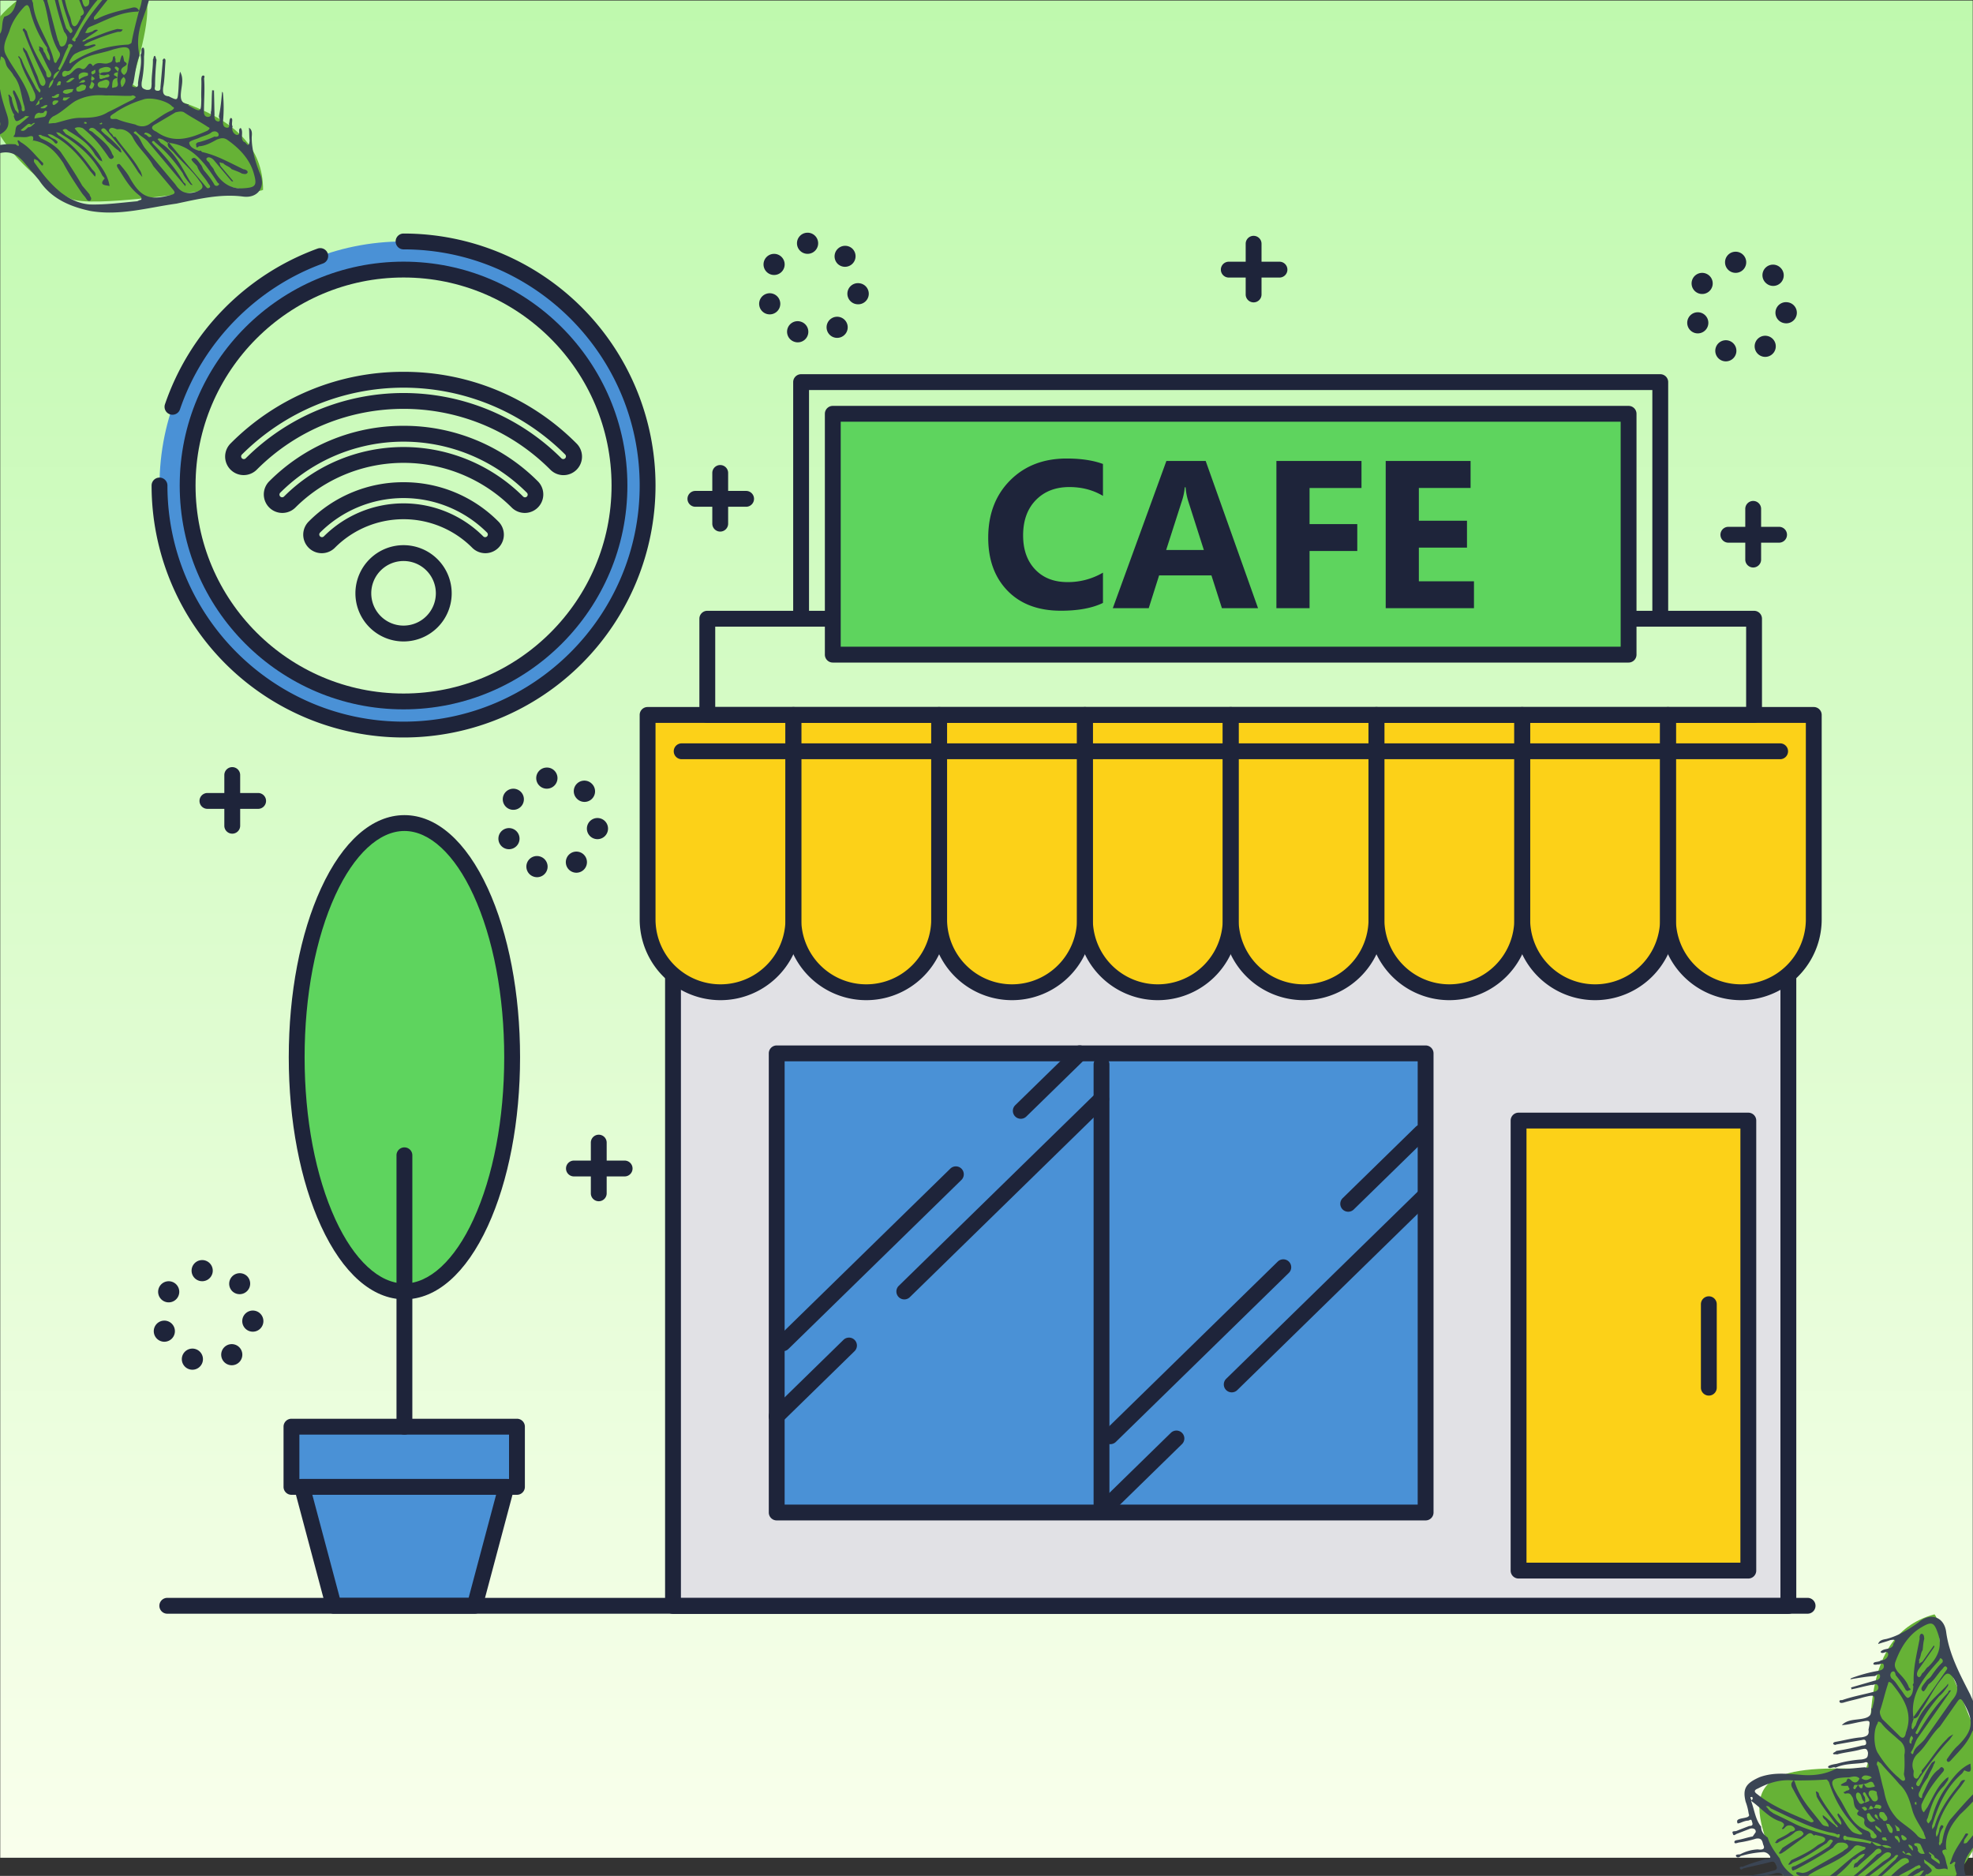 <svg xmlns="http://www.w3.org/2000/svg" xmlns:xlink="http://www.w3.org/1999/xlink" width="1868" height="1776" viewBox="0 0 1868 1776">
  <rect x="0" y="0" width="1868" height="1776" fill="#333333" stroke="none"/>
  <defs>
    <clipPath id="clip-path">
      <rect id="Rectangle_2483" data-name="Rectangle 2483" width="1868" height="1776" transform="translate(-7985 18491)" fill="#fff" stroke="#707070" stroke-width="1"/>
    </clipPath>
    <clipPath id="clip-path-2">
      <rect id="Rectangle_2481" data-name="Rectangle 2481" width="1867.788" height="1758.324" fill="none"/>
    </clipPath>
    <linearGradient id="linear-gradient" x1="0.5" x2="0.5" y2="1" gradientUnits="objectBoundingBox">
      <stop offset="0" stop-color="#bff9ae"/>
      <stop offset="1" stop-color="#f9ffec"/>
    </linearGradient>
  </defs>
  <g id="free_wifi" data-name="free wifi" transform="translate(7985 -18491)">
    <g id="Mask_Group_19" data-name="Mask Group 19" clip-path="url(#clip-path)">
      <g id="Group_7305" data-name="Group 7305" transform="translate(-11833.258 17601)">
        <g id="Group_7382" data-name="Group 7382" transform="translate(3848.496 890.496)">
          <g id="Group_7381" data-name="Group 7381" clip-path="url(#clip-path-2)">
            <rect id="Rectangle_2482" data-name="Rectangle 2482" width="1868" height="1758.812" transform="translate(-0.496 -0.334)" fill="url(#linear-gradient)"/>
          </g>
        </g>
      </g>
      <g id="free_wifi-2" data-name="free wifi" transform="translate(-10358.491 14346.774)">
        <path id="Path_71208" data-name="Path 71208" d="M2755.569,4372.824c-127.608,0-231.055,103.447-231.055,231.055s103.447,231.056,231.055,231.056,231.055-103.447,231.055-231.056S2883.177,4372.824,2755.569,4372.824Zm0,435.488c-112.905,0-204.433-91.527-204.433-204.433s91.528-204.432,204.433-204.432S2960,4490.975,2960,4603.879,2868.474,4808.312,2755.569,4808.312Z" fill="#4a91d6"/>
        <path id="Path_71209" data-name="Path 71209" d="M2689.442,5664.5h133.493l30-112.581H2659.442Z" fill="#4a91d6"/>
        <rect id="Rectangle_2363" data-name="Rectangle 2363" width="213.493" height="57" transform="translate(2649.441 5494.918)" fill="#4a91d6"/>
        <rect id="Rectangle_2366" data-name="Rectangle 2366" width="753.436" height="228" transform="translate(3161.961 4536)" fill="#5ed45e"/>
        <ellipse id="Ellipse_93" data-name="Ellipse 93" cx="101.995" cy="221.713" rx="101.995" ry="221.713" transform="translate(2654.387 4923.445)" fill="#5ed45e"/>
        <rect id="Rectangle_2375" data-name="Rectangle 2375" width="1056" height="665.678" transform="translate(3010.68 4999)" fill="#e1e1e5"/>
        <g id="Group_4110" data-name="Group 4110">
          <path id="Path_71231" data-name="Path 71231" d="M2986.624,5014.626a69.007,69.007,0,0,0,69.007,69.006h0a69.006,69.006,0,0,0,69.007-69.006V4821.092H2986.624Z" fill="#fcd118"/>
          <path id="Path_71232" data-name="Path 71232" d="M3124.638,5014.626a69.006,69.006,0,0,0,69.007,69.006h0a69.007,69.007,0,0,0,69.007-69.006V4821.092H3124.638Z" fill="#fcd118"/>
          <path id="Path_71233" data-name="Path 71233" d="M3262.652,5014.626a69.006,69.006,0,0,0,69.007,69.006h0a69.007,69.007,0,0,0,69.007-69.006V4821.092H3262.652Z" fill="#fcd118"/>
          <path id="Path_71234" data-name="Path 71234" d="M3400.666,5014.626a69.006,69.006,0,0,0,69.007,69.006h0a69.006,69.006,0,0,0,69.006-69.006V4821.092H3400.666Z" fill="#fcd118"/>
          <path id="Path_71235" data-name="Path 71235" d="M3538.679,5014.626a69.007,69.007,0,0,0,69.007,69.006h0a69.006,69.006,0,0,0,69.007-69.006V4821.092H3538.679Z" fill="#fcd118"/>
          <path id="Path_71236" data-name="Path 71236" d="M3676.693,5014.626a69.007,69.007,0,0,0,69.007,69.006h0a69.006,69.006,0,0,0,69.007-69.006V4821.092H3676.693Z" fill="#fcd118"/>
          <path id="Path_71237" data-name="Path 71237" d="M3814.707,5014.626a69.006,69.006,0,0,0,69.007,69.006h0a69.007,69.007,0,0,0,69.007-69.006V4821.092H3814.707Z" fill="#fcd118"/>
          <path id="Path_71238" data-name="Path 71238" d="M3952.721,5014.626a69.006,69.006,0,0,0,69.007,69.006h0a69.007,69.007,0,0,0,69.007-69.006V4821.092H3952.721Z" fill="#fcd118"/>
        </g>
        <rect id="Rectangle_2376" data-name="Rectangle 2376" width="217.527" height="426.043" transform="translate(3811.246 5205.141)" fill="#fcd118"/>
        <rect id="Rectangle_2377" data-name="Rectangle 2377" width="614.367" height="434.672" transform="translate(3108.867 5141.5)" fill="#4a91d6"/>
        <g id="Group_4854" data-name="Group 4854">
          <g id="Group_4797" data-name="Group 4797">
            <g id="Group_4796" data-name="Group 4796">
              <path id="Path_71498" data-name="Path 71498" d="M4066.679,5061.565a7.5,7.5,0,0,0-7.5,7.5v588.113h-1041V5069.065a7.5,7.5,0,0,0-15,0v595.613a7.5,7.5,0,0,0,7.5,7.5h1056a7.5,7.5,0,0,0,7.5-7.5V5069.065A7.5,7.5,0,0,0,4066.679,5061.565Z" fill="#1e243a"/>
            </g>
          </g>
          <g id="Group_4814" data-name="Group 4814">
            <g id="Group_4799" data-name="Group 4799">
              <g id="Group_4798" data-name="Group 4798">
                <path id="Path_71499" data-name="Path 71499" d="M3124.638,4813.592H2986.624a7.5,7.5,0,0,0-7.5,7.5v193.534a76.507,76.507,0,0,0,153.014,0V4821.092A7.5,7.5,0,0,0,3124.638,4813.592Zm-7.5,201.034a61.507,61.507,0,0,1-123.014,0V4828.592h123.014Z" fill="#1e243a"/>
              </g>
            </g>
            <g id="Group_4801" data-name="Group 4801">
              <g id="Group_4800" data-name="Group 4800">
                <path id="Path_71500" data-name="Path 71500" d="M3262.652,4813.592H3124.638a7.5,7.5,0,0,0-7.5,7.5v193.534a76.507,76.507,0,0,0,153.014,0V4821.092A7.5,7.5,0,0,0,3262.652,4813.592Zm-7.5,201.034a61.507,61.507,0,0,1-123.014,0V4828.592h123.014Z" fill="#1e243a"/>
              </g>
            </g>
            <g id="Group_4803" data-name="Group 4803">
              <g id="Group_4802" data-name="Group 4802">
                <path id="Path_71501" data-name="Path 71501" d="M3400.666,4813.592H3262.652a7.5,7.5,0,0,0-7.5,7.5v193.534a76.507,76.507,0,0,0,153.014,0V4821.092A7.5,7.5,0,0,0,3400.666,4813.592Zm-7.5,201.034a61.577,61.577,0,0,1-61.507,61.507h0a61.576,61.576,0,0,1-61.506-61.507V4828.592h123.014Z" fill="#1e243a"/>
              </g>
            </g>
            <g id="Group_4805" data-name="Group 4805">
              <g id="Group_4804" data-name="Group 4804">
                <path id="Path_71502" data-name="Path 71502" d="M3538.679,4813.592H3400.666a7.5,7.5,0,0,0-7.5,7.5v193.534a76.506,76.506,0,1,0,153.013,0V4821.092A7.5,7.5,0,0,0,3538.679,4813.592Zm-7.5,201.034a61.506,61.506,0,1,1-123.013,0V4828.592h123.013Z" fill="#1e243a"/>
              </g>
            </g>
            <g id="Group_4807" data-name="Group 4807">
              <g id="Group_4806" data-name="Group 4806">
                <path id="Path_71503" data-name="Path 71503" d="M3676.693,4813.592H3538.679a7.5,7.5,0,0,0-7.5,7.5v193.534a76.507,76.507,0,0,0,153.014,0V4821.092A7.5,7.5,0,0,0,3676.693,4813.592Zm-7.5,201.034a61.507,61.507,0,0,1-123.014,0V4828.592h123.014Z" fill="#1e243a"/>
              </g>
            </g>
            <g id="Group_4809" data-name="Group 4809">
              <g id="Group_4808" data-name="Group 4808">
                <path id="Path_71504" data-name="Path 71504" d="M3814.707,4813.592H3676.693a7.5,7.5,0,0,0-7.5,7.5v193.534a76.507,76.507,0,0,0,153.014,0V4821.092A7.5,7.5,0,0,0,3814.707,4813.592Zm-7.5,201.034a61.576,61.576,0,0,1-61.507,61.507h0a61.576,61.576,0,0,1-61.507-61.507V4828.592h123.014Z" fill="#1e243a"/>
              </g>
            </g>
            <g id="Group_4811" data-name="Group 4811">
              <g id="Group_4810" data-name="Group 4810">
                <path id="Path_71505" data-name="Path 71505" d="M3952.721,4813.592H3814.707a7.5,7.5,0,0,0-7.5,7.5v193.534a76.507,76.507,0,0,0,153.014,0V4821.092A7.5,7.5,0,0,0,3952.721,4813.592Zm-7.5,201.034a61.507,61.507,0,0,1-123.014,0V4828.592h123.014Z" fill="#1e243a"/>
              </g>
            </g>
            <g id="Group_4813" data-name="Group 4813">
              <g id="Group_4812" data-name="Group 4812">
                <path id="Path_71506" data-name="Path 71506" d="M4090.735,4813.592H3952.721a7.5,7.5,0,0,0-7.5,7.5v193.534a76.507,76.507,0,0,0,153.014,0V4821.092A7.5,7.5,0,0,0,4090.735,4813.592Zm-7.5,201.034a61.507,61.507,0,0,1-123.014,0V4828.592h123.014Z" fill="#1e243a"/>
              </g>
            </g>
          </g>
          <g id="Group_4816" data-name="Group 4816">
            <g id="Group_4815" data-name="Group 4815">
              <path id="Path_71507" data-name="Path 71507" d="M3723.235,5134H3108.868a7.5,7.5,0,0,0-7.5,7.5v434.672a7.5,7.5,0,0,0,7.5,7.5h614.367a7.5,7.5,0,0,0,7.5-7.5V5141.5A7.5,7.5,0,0,0,3723.235,5134Zm-7.5,434.672H3116.368V5149h599.367Z" fill="#1e243a"/>
            </g>
          </g>
          <g id="Group_4818" data-name="Group 4818">
            <g id="Group_4817" data-name="Group 4817">
              <path id="Path_71508" data-name="Path 71508" d="M4028.773,5197.64H3811.246a7.5,7.5,0,0,0-7.5,7.5v426.042a7.5,7.5,0,0,0,7.5,7.5h217.527a7.5,7.5,0,0,0,7.5-7.5V5205.14A7.5,7.5,0,0,0,4028.773,5197.64Zm-7.5,426.042H3818.746V5212.64h202.527Z" fill="#1e243a"/>
            </g>
          </g>
          <g id="Group_4820" data-name="Group 4820">
            <g id="Group_4819" data-name="Group 4819">
              <path id="Path_71509" data-name="Path 71509" d="M3416.382,5144.5a7.5,7.5,0,0,0-7.5,7.5v418a7.5,7.5,0,0,0,15,0V5152A7.5,7.5,0,0,0,3416.382,5144.5Z" fill="#1e243a"/>
            </g>
          </g>
          <g id="Group_4829" data-name="Group 4829">
            <g id="Group_4822" data-name="Group 4822">
              <g id="Group_4821" data-name="Group 4821">
                <path id="Path_71510" data-name="Path 71510" d="M3273.206,5250.658l-163.732,159.964a7.5,7.5,0,0,0,10.483,10.729l163.731-159.964a7.5,7.5,0,1,0-10.482-10.729Z" fill="#1e243a"/>
              </g>
            </g>
            <g id="Group_4824" data-name="Group 4824">
              <g id="Group_4823" data-name="Group 4823">
                <path id="Path_71511" data-name="Path 71511" d="M3390.425,5136.136l-55.712,54.429a7.5,7.5,0,1,0,10.483,10.729l55.711-54.43a7.5,7.5,0,1,0-10.482-10.728Z" fill="#1e243a"/>
              </g>
            </g>
            <g id="Group_4826" data-name="Group 4826">
              <g id="Group_4825" data-name="Group 4825">
                <path id="Path_71512" data-name="Path 71512" d="M3172,5412.8l-68.376,66.8a7.5,7.5,0,1,0,10.482,10.728l68.376-66.8A7.5,7.5,0,1,0,3172,5412.8Z" fill="#1e243a"/>
              </g>
            </g>
            <g id="Group_4828" data-name="Group 4828">
              <g id="Group_4827" data-name="Group 4827">
                <path id="Path_71513" data-name="Path 71513" d="M3410.81,5179.482,3224.5,5361.507a7.5,7.5,0,1,0,10.482,10.728l186.311-182.024a7.5,7.5,0,0,0-10.483-10.729Z" fill="#1e243a"/>
              </g>
            </g>
          </g>
          <g id="Group_4838" data-name="Group 4838">
            <g id="Group_4831" data-name="Group 4831">
              <g id="Group_4830" data-name="Group 4830">
                <path id="Path_71514" data-name="Path 71514" d="M3583.206,5338.658l-163.732,159.964a7.5,7.5,0,0,0,10.483,10.729l163.731-159.964a7.5,7.5,0,1,0-10.482-10.729Z" fill="#1e243a"/>
              </g>
            </g>
            <g id="Group_4833" data-name="Group 4833">
              <g id="Group_4832" data-name="Group 4832">
                <path id="Path_71515" data-name="Path 71515" d="M3713.831,5211.038l-69.118,67.527a7.5,7.5,0,1,0,10.483,10.729l69.117-67.527a7.5,7.5,0,1,0-10.482-10.729Z" fill="#1e243a"/>
              </g>
            </g>
            <g id="Group_4835" data-name="Group 4835">
              <g id="Group_4834" data-name="Group 4834">
                <path id="Path_71516" data-name="Path 71516" d="M3482,5500.8l-68.376,66.8a7.5,7.5,0,1,0,10.482,10.728l68.376-66.8A7.5,7.5,0,1,0,3482,5500.8Z" fill="#1e243a"/>
              </g>
            </g>
            <g id="Group_4837" data-name="Group 4837">
              <g id="Group_4836" data-name="Group 4836">
                <path id="Path_71517" data-name="Path 71517" d="M3715.819,5272.359,3534.5,5449.507a7.5,7.5,0,1,0,10.482,10.728l181.32-177.147a7.5,7.5,0,1,0-10.483-10.729Z" fill="#1e243a"/>
              </g>
            </g>
          </g>
          <g id="Group_4840" data-name="Group 4840">
            <g id="Group_4839" data-name="Group 4839">
              <path id="Path_71518" data-name="Path 71518" d="M4034.2,4722.5H3922.679a7.5,7.5,0,0,0,0,15H4026.7v76.092H3050.656V4737.5h105.023a7.5,7.5,0,0,0,0-15H3043.156a7.5,7.5,0,0,0-7.5,7.5v91.092a7.5,7.5,0,0,0,7.5,7.5H4034.2a7.5,7.5,0,0,0,7.5-7.5V4730A7.5,7.5,0,0,0,4034.2,4722.5Z" fill="#1e243a"/>
            </g>
          </g>
          <g id="Group_4842" data-name="Group 4842">
            <g id="Group_4841" data-name="Group 4841">
              <path id="Path_71519" data-name="Path 71519" d="M3915.4,4528.5H3161.962a7.5,7.5,0,0,0-7.5,7.5v228a7.5,7.5,0,0,0,7.5,7.5H3915.4a7.5,7.5,0,0,0,7.5-7.5V4536A7.5,7.5,0,0,0,3915.4,4528.5Zm-7.5,228H3169.462v-213H3907.9Z" fill="#1e243a"/>
            </g>
          </g>
          <g id="Group_4844" data-name="Group 4844">
            <g id="Group_4843" data-name="Group 4843">
              <path id="Path_71520" data-name="Path 71520" d="M3945.4,4498.5H3131.962a7.5,7.5,0,0,0-7.5,7.5v221a7.5,7.5,0,0,0,15,0V4513.5H3937.9V4727a7.5,7.5,0,0,0,15,0V4506A7.5,7.5,0,0,0,3945.4,4498.5Z" fill="#1e243a"/>
            </g>
          </g>
          <g id="Group_4849" data-name="Group 4849">
            <g id="Group_4845" data-name="Group 4845">
              <path id="Path_71521" data-name="Path 71521" d="M3329.768,4599.123q-20.648,20.794-20.648,54.22,0,31.388,18.365,50.235t50.43,18.852q24.582,0,39.839-7.385V4686.38a65.275,65.275,0,0,1-33.62,8.939q-19.241,0-30.608-12t-11.369-32.212q0-21.083,12.049-33.425t31.677-12.34q17.878,0,31.871,8.356v-30.219q-13.992-5.15-34.4-5.15Q3350.416,4578.329,3329.768,4599.123Z" fill="#1e243a"/>
            </g>
            <g id="Group_4846" data-name="Group 4846">
              <path id="Path_71522" data-name="Path 71522" d="M3477.8,4580.661,3427.082,4720h34.009l9.814-31h49.556l9.911,31h34.2l-49.556-139.339Zm-.194,84.245,15.158-47.224a53.238,53.238,0,0,0,2.43-12.146h.777a60.941,60.941,0,0,0,2.332,12.534l14.964,46.836Z" fill="#1e243a"/>
            </g>
            <g id="Group_4847" data-name="Group 4847">
              <path id="Path_71523" data-name="Path 71523" d="M3581.968,4720h31.386v-54.123h45.183V4640.42h-45.183v-34.2h49.167v-25.556h-80.553Z" fill="#1e243a"/>
            </g>
            <g id="Group_4848" data-name="Group 4848">
              <path id="Path_71524" data-name="Path 71524" d="M3716.837,4662.671h45.572v-25.458h-45.572v-31h48.973v-25.556h-80.357V4720h83.564v-25.458h-52.18Z" fill="#1e243a"/>
            </g>
          </g>
          <g id="Group_4851" data-name="Group 4851">
            <g id="Group_4850" data-name="Group 4850">
              <path id="Path_71525" data-name="Path 71525" d="M4058.883,4848h-1040a7.5,7.5,0,0,0,0,15h1040a7.5,7.5,0,0,0,0-15Z" fill="#1e243a"/>
            </g>
          </g>
          <g id="Group_4853" data-name="Group 4853">
            <g id="Group_4852" data-name="Group 4852">
              <path id="Path_71526" data-name="Path 71526" d="M3991.382,5371.5a7.5,7.5,0,0,0-7.5,7.5v79a7.5,7.5,0,0,0,15,0v-79A7.5,7.5,0,0,0,3991.382,5371.5Z" fill="#1e243a"/>
            </g>
          </g>
        </g>
        <g id="Group_4876" data-name="Group 4876">
          <g id="Group_4869" data-name="Group 4869">
            <g id="Group_4865" data-name="Group 4865">
              <g id="Group_4864" data-name="Group 4864">
                <g id="Group_4857" data-name="Group 4857">
                  <g id="Group_4856" data-name="Group 4856">
                    <g id="Group_4855" data-name="Group 4855">
                      <path id="Path_71527" data-name="Path 71527" d="M2755.569,4600.767a125.943,125.943,0,0,0-89.665,37.085,17.538,17.538,0,1,0,24.8,24.8,91.729,91.729,0,0,1,129.723,0,17.538,17.538,0,1,0,24.8-24.8A125.944,125.944,0,0,0,2755.569,4600.767Zm79.058,51.282a2.538,2.538,0,0,1-3.59,0,106.728,106.728,0,0,0-150.937,0,2.539,2.539,0,0,1-3.59-3.591,111.941,111.941,0,0,1,158.118,0,2.538,2.538,0,0,1,0,3.59Z" fill="#1e243a"/>
                    </g>
                  </g>
                </g>
                <g id="Group_4860" data-name="Group 4860">
                  <g id="Group_4859" data-name="Group 4859">
                    <g id="Group_4858" data-name="Group 4858">
                      <path id="Path_71528" data-name="Path 71528" d="M2755.569,4547.359a178.981,178.981,0,0,0-127.391,52.768,17.539,17.539,0,0,0,24.8,24.8,145.079,145.079,0,0,1,205.173,0,17.539,17.539,0,0,0,24.8-24.8A178.981,178.981,0,0,0,2755.569,4547.359Zm116.782,66.965a2.538,2.538,0,0,1-3.589,0,160.082,160.082,0,0,0-226.388,0,2.539,2.539,0,0,1-3.589-3.591,165.156,165.156,0,0,1,233.566,0,2.539,2.539,0,0,1,0,3.593Z" fill="#1e243a"/>
                    </g>
                  </g>
                </g>
                <g id="Group_4863" data-name="Group 4863">
                  <g id="Group_4862" data-name="Group 4862">
                    <g id="Group_4861" data-name="Group 4861">
                      <path id="Path_71529" data-name="Path 71529" d="M2755.569,4496.248a229.807,229.807,0,0,0-163.606,67.663,17.538,17.538,0,1,0,24.8,24.8c76.537-76.537,201.07-76.536,277.606,0a17.539,17.539,0,1,0,24.8-24.8A229.807,229.807,0,0,0,2755.569,4496.248Zm153,81.86a2.536,2.536,0,0,1-3.59,0,211.537,211.537,0,0,0-298.82,0,2.538,2.538,0,1,1-3.589-3.589,216.625,216.625,0,0,1,306,0,2.537,2.537,0,0,1,0,3.589Z" fill="#1e243a"/>
                    </g>
                  </g>
                </g>
              </g>
            </g>
            <g id="Group_4868" data-name="Group 4868">
              <g id="Group_4867" data-name="Group 4867">
                <g id="Group_4866" data-name="Group 4866">
                  <path id="Path_71530" data-name="Path 71530" d="M2755.569,4660.358a45.577,45.577,0,1,0,45.576,45.577A45.629,45.629,0,0,0,2755.569,4660.358Zm0,76.153a30.577,30.577,0,1,1,30.576-30.576A30.612,30.612,0,0,1,2755.569,4736.511Z" fill="#1e243a"/>
                </g>
              </g>
            </g>
          </g>
          <g id="Group_4871" data-name="Group 4871">
            <g id="Group_4870" data-name="Group 4870">
              <path id="Path_71531" data-name="Path 71531" d="M2755.569,4391.946c-116.86,0-211.933,95.074-211.933,211.934s95.073,211.933,211.933,211.933S2967.5,4720.74,2967.5,4603.88,2872.429,4391.946,2755.569,4391.946Zm0,408.867c-108.589,0-196.933-88.344-196.933-196.933s88.344-196.934,196.933-196.934S2952.5,4495.29,2952.5,4603.88,2864.158,4800.813,2755.569,4800.813Z" fill="#1e243a"/>
            </g>
          </g>
          <g id="Group_4873" data-name="Group 4873">
            <g id="Group_4872" data-name="Group 4872">
              <path id="Path_71532" data-name="Path 71532" d="M2674.259,4379.542a239.195,239.195,0,0,0-144.569,147.415,7.5,7.5,0,1,0,14.2,4.834c21.652-63.6,72.3-115.242,135.482-138.147a7.5,7.5,0,0,0-5.112-14.1Z" fill="#1e243a"/>
            </g>
          </g>
          <g id="Group_4875" data-name="Group 4875">
            <g id="Group_4874" data-name="Group 4874">
              <path id="Path_71533" data-name="Path 71533" d="M2755.569,4365.324a7.5,7.5,0,0,0,0,15c123.269,0,223.555,100.287,223.555,223.556s-100.286,223.555-223.555,223.555-223.556-100.287-223.556-223.555a7.5,7.5,0,0,0-15,0,238.556,238.556,0,1,0,238.556-238.556Z" fill="#1e243a"/>
            </g>
          </g>
        </g>
        <g id="Group_4878" data-name="Group 4878">
          <g id="Group_4877" data-name="Group 4877">
            <path id="Path_71534" data-name="Path 71534" d="M4084.883,5657h-1553a7.5,7.5,0,0,0,0,15h1553a7.5,7.5,0,0,0,0-15Z" fill="#1e243a"/>
          </g>
        </g>
        <g id="Group_4880" data-name="Group 4880">
          <g id="Group_4879" data-name="Group 4879">
            <path id="Path_71535" data-name="Path 71535" d="M2852.936,5544.419H2659.442a7.5,7.5,0,0,0-7.247,9.432l30,112.58a7.5,7.5,0,0,0,7.247,5.569h133.494a7.5,7.5,0,0,0,7.247-5.569l30-112.58a7.5,7.5,0,0,0-7.247-9.432ZM2817.173,5657H2695.205l-26-97.581h173.974Z" fill="#1e243a"/>
          </g>
        </g>
        <g id="Group_4882" data-name="Group 4882">
          <g id="Group_4881" data-name="Group 4881">
            <path id="Path_71536" data-name="Path 71536" d="M2862.936,5487.419H2649.442a7.5,7.5,0,0,0-7.5,7.5v57a7.5,7.5,0,0,0,7.5,7.5h213.494a7.5,7.5,0,0,0,7.5-7.5v-57A7.5,7.5,0,0,0,2862.936,5487.419Zm-7.5,57H2656.942v-42h198.494Z" fill="#1e243a"/>
          </g>
        </g>
        <g id="Group_4884" data-name="Group 4884">
          <g id="Group_4883" data-name="Group 4883">
            <path id="Path_71537" data-name="Path 71537" d="M2756.382,5230.5a7.5,7.5,0,0,0-7.5,7.5v257a7.5,7.5,0,0,0,15,0V5238A7.5,7.5,0,0,0,2756.382,5230.5Z" fill="#1e243a"/>
          </g>
        </g>
        <g id="Group_4886" data-name="Group 4886">
          <g id="Group_4885" data-name="Group 4885">
            <path id="Path_71538" data-name="Path 71538" d="M2756.383,4915.944c-30.343,0-58.376,24.613-78.935,69.3-19.707,42.839-30.561,99.629-30.561,159.91s10.854,117.071,30.561,159.909c20.559,44.692,48.592,69.3,78.935,69.3s58.375-24.612,78.934-69.3c19.707-42.838,30.56-99.628,30.56-159.909s-10.853-117.071-30.56-159.91C2814.758,4940.557,2786.725,4915.944,2756.383,4915.944ZM2821.69,5298.8c-17.709,38.5-41.512,60.573-65.307,60.573s-47.6-22.078-65.309-60.573c-18.821-40.913-29.187-95.478-29.187-153.64s10.366-112.726,29.187-153.64c17.709-38.5,41.513-60.574,65.309-60.574s47.6,22.078,65.307,60.574c18.822,40.914,29.187,95.477,29.187,153.64S2840.512,5257.885,2821.69,5298.8Z" fill="#1e243a"/>
          </g>
        </g>
        <g id="Group_4888" data-name="Group 4888">
          <g id="Group_4887" data-name="Group 4887">
            <path id="Path_71539" data-name="Path 71539" d="M2864.819,4892.46a10,10,0,1,0,3.16,13.78A10.008,10.008,0,0,0,2864.819,4892.46Z" fill="#1e243a"/>
            <path id="Path_71540" data-name="Path 71540" d="M2852.069,4928.779a10,10,0,1,0,12.74,6.131A10,10,0,0,0,2852.069,4928.779Z" fill="#1e243a"/>
            <path id="Path_71541" data-name="Path 71541" d="M2919.639,4900.319c.02.011.03.031.04.04a10,10,0,1,0,14.14-14.139l-.15-.151a10,10,0,0,0-14.06,14.221Z" fill="#1e243a"/>
            <path id="Path_71542" data-name="Path 71542" d="M2940.26,4918.75a10,10,0,1,0-2.221,19.88,10.635,10.635,0,0,0,1.12.06,10,10,0,0,0,1.1-19.94Z" fill="#1e243a"/>
            <path id="Path_71543" data-name="Path 71543" d="M2913.879,4952.01a10,10,0,1,0,13.79,3.13A10,10,0,0,0,2913.879,4952.01Z" fill="#1e243a"/>
            <path id="Path_71544" data-name="Path 71544" d="M2885.229,4955.26a10,10,0,1,0-6.57,18.889,9.888,9.888,0,0,0,3.28.561,10,10,0,0,0,3.29-19.45Z" fill="#1e243a"/>
            <path id="Path_71545" data-name="Path 71545" d="M2890.089,4870.97a10,10,0,0,0,1.12,19.94,8.82,8.82,0,0,0,1.15-.07,10,10,0,1,0-2.27-19.87Z" fill="#1e243a"/>
          </g>
        </g>
        <g id="Group_4890" data-name="Group 4890">
          <g id="Group_4889" data-name="Group 4889">
            <path id="Path_71546" data-name="Path 71546" d="M3098.939,4422.42a10,10,0,0,0,3.321,19.439,10.107,10.107,0,0,0,3.309-.569,10,10,0,0,0-6.63-18.87Z" fill="#1e243a"/>
            <path id="Path_71547" data-name="Path 71547" d="M3166.519,4393.95c.011.02.031.03.04.05a10,10,0,0,0,14.14-14.141v-.009a1.8,1.8,0,0,0-.14-.14,10,10,0,0,0-14.069,14.21Z" fill="#1e243a"/>
            <path id="Path_71548" data-name="Path 71548" d="M3111.7,4386.09a10,10,0,1,0,3.16,13.79A10,10,0,0,0,3111.7,4386.09Z" fill="#1e243a"/>
            <path id="Path_71549" data-name="Path 71549" d="M3187.139,4412.39a10,10,0,1,0-2.22,19.87,10.65,10.65,0,0,0,1.12.059,9.995,9.995,0,0,0,1.1-19.929Z" fill="#1e243a"/>
            <path id="Path_71550" data-name="Path 71550" d="M3160.76,4445.64a10,10,0,1,0,13.79,3.13A10.006,10.006,0,0,0,3160.76,4445.64Z" fill="#1e243a"/>
            <path id="Path_71551" data-name="Path 71551" d="M3136.97,4364.609v-.009a10,10,0,0,0,1.129,19.94,10.906,10.906,0,0,0,1.141-.06,10,10,0,0,0-2.27-19.871Z" fill="#1e243a"/>
            <path id="Path_71552" data-name="Path 71552" d="M3132.1,4448.9a10,10,0,1,0-6.56,18.891,10.121,10.121,0,0,0,3.28.55,10,10,0,0,0,3.28-19.441Z" fill="#1e243a"/>
          </g>
        </g>
        <g id="Group_4892" data-name="Group 4892">
          <g id="Group_4891" data-name="Group 4891">
            <path id="Path_71553" data-name="Path 71553" d="M4010.78,4466.9a10,10,0,0,0-6.571,18.891,10.169,10.169,0,0,0,3.281.55,10,10,0,0,0,3.29-19.441Z" fill="#1e243a"/>
            <path id="Path_71554" data-name="Path 71554" d="M3990.369,4404.09a10,10,0,1,0,3.161,13.79A10.005,10.005,0,0,0,3990.369,4404.09Z" fill="#1e243a"/>
            <path id="Path_71555" data-name="Path 71555" d="M3977.619,4440.42a9.995,9.995,0,0,0-6.129,12.74v.01a10,10,0,1,0,6.129-12.75Z" fill="#1e243a"/>
            <path id="Path_71556" data-name="Path 71556" d="M4045.189,4411.95a.16.16,0,0,1,.04.05c.02.01.051.04.07.05a10.007,10.007,0,0,0,14.08-.05,10.017,10.017,0,0,0,0-14.15.123.123,0,0,1-.04-.031c-.02-.029-.05-.049-.07-.079a10.006,10.006,0,1,0-14.11,14.19C4045.169,4411.94,4045.179,4411.95,4045.189,4411.95Z" fill="#1e243a"/>
            <path id="Path_71557" data-name="Path 71557" d="M4065.809,4430.39a10,10,0,1,0-2.22,19.87,8.486,8.486,0,0,0,1.12.07,10,10,0,0,0,1.1-19.94Z" fill="#1e243a"/>
            <path id="Path_71558" data-name="Path 71558" d="M4039.429,4463.64a10,10,0,1,0,13.8,3.13A10.007,10.007,0,0,0,4039.429,4463.64Z" fill="#1e243a"/>
            <path id="Path_71559" data-name="Path 71559" d="M4015.639,4382.609v-.009a10,10,0,0,0,1.13,19.94,11.192,11.192,0,0,0,1.15-.06,10,10,0,0,0-2.28-19.871Z" fill="#1e243a"/>
          </g>
        </g>
        <g id="Group_4894" data-name="Group 4894">
          <g id="Group_4893" data-name="Group 4893">
            <path id="Path_71560" data-name="Path 71560" d="M2525.769,5395.08a10,10,0,1,0,12.75,6.13A10,10,0,0,0,2525.769,5395.08Z" fill="#1e243a"/>
            <path id="Path_71561" data-name="Path 71561" d="M2538.519,5358.76a10,10,0,1,0,3.17,13.78A9.994,9.994,0,0,0,2538.519,5358.76Z" fill="#1e243a"/>
            <path id="Path_71562" data-name="Path 71562" d="M2593.349,5366.62a.169.169,0,0,0,.04.04,10,10,0,0,0,14.141-14.14l-.04-.04-.071-.07a10,10,0,0,0-14.1,14.18Z" fill="#1e243a"/>
            <path id="Path_71563" data-name="Path 71563" d="M2613.97,5385.05a10,10,0,1,0-2.221,19.88,10.491,10.491,0,0,0,1.12.059,10,10,0,0,0,1.1-19.939Z" fill="#1e243a"/>
            <path id="Path_71564" data-name="Path 71564" d="M2587.589,5418.31a10,10,0,1,0,13.79,3.12A10.015,10.015,0,0,0,2587.589,5418.31Z" fill="#1e243a"/>
            <path id="Path_71565" data-name="Path 71565" d="M2563.789,5337.27a10,10,0,0,0,1.13,19.94,10.963,10.963,0,0,0,1.151-.061v-.009a10,10,0,1,0-2.281-19.87Z" fill="#1e243a"/>
            <path id="Path_71566" data-name="Path 71566" d="M2558.929,5421.56a10,10,0,1,0,6.16,12.73A10.009,10.009,0,0,0,2558.929,5421.56Z" fill="#1e243a"/>
          </g>
        </g>
        <g id="Group_4899" data-name="Group 4899">
          <g id="Group_4896" data-name="Group 4896">
            <g id="Group_4895" data-name="Group 4895">
              <path id="Path_71567" data-name="Path 71567" d="M2593.382,4870.5a7.5,7.5,0,0,0-7.5,7.5v48a7.5,7.5,0,0,0,15,0v-48A7.5,7.5,0,0,0,2593.382,4870.5Z" fill="#1e243a"/>
            </g>
          </g>
          <g id="Group_4898" data-name="Group 4898">
            <g id="Group_4897" data-name="Group 4897">
              <path id="Path_71568" data-name="Path 71568" d="M2617.883,4895h-48a7.5,7.5,0,0,0,0,15h48a7.5,7.5,0,0,0,0-15Z" fill="#1e243a"/>
            </g>
          </g>
        </g>
        <g id="Group_4904" data-name="Group 4904">
          <g id="Group_4901" data-name="Group 4901">
            <g id="Group_4900" data-name="Group 4900">
              <path id="Path_71569" data-name="Path 71569" d="M2940.382,5218.5a7.5,7.5,0,0,0-7.5,7.5v48a7.5,7.5,0,0,0,15,0v-48A7.5,7.5,0,0,0,2940.382,5218.5Z" fill="#1e243a"/>
            </g>
          </g>
          <g id="Group_4903" data-name="Group 4903">
            <g id="Group_4902" data-name="Group 4902">
              <path id="Path_71570" data-name="Path 71570" d="M2964.883,5243h-48a7.5,7.5,0,0,0,0,15h48a7.5,7.5,0,0,0,0-15Z" fill="#1e243a"/>
            </g>
          </g>
        </g>
        <g id="Group_4909" data-name="Group 4909">
          <g id="Group_4906" data-name="Group 4906">
            <g id="Group_4905" data-name="Group 4905">
              <path id="Path_71571" data-name="Path 71571" d="M3055.382,4584.5a7.5,7.5,0,0,0-7.5,7.5v48a7.5,7.5,0,0,0,15,0v-48A7.5,7.5,0,0,0,3055.382,4584.5Z" fill="#1e243a"/>
            </g>
          </g>
          <g id="Group_4908" data-name="Group 4908">
            <g id="Group_4907" data-name="Group 4907">
              <path id="Path_71572" data-name="Path 71572" d="M3079.883,4609h-48a7.5,7.5,0,0,0,0,15h48a7.5,7.5,0,0,0,0-15Z" fill="#1e243a"/>
            </g>
          </g>
        </g>
        <g id="Group_4914" data-name="Group 4914">
          <g id="Group_4911" data-name="Group 4911">
            <g id="Group_4910" data-name="Group 4910">
              <path id="Path_71573" data-name="Path 71573" d="M3560.382,4367.5a7.5,7.5,0,0,0-7.5,7.5v48a7.5,7.5,0,0,0,15,0v-48A7.5,7.5,0,0,0,3560.382,4367.5Z" fill="#1e243a"/>
            </g>
          </g>
          <g id="Group_4913" data-name="Group 4913">
            <g id="Group_4912" data-name="Group 4912">
              <path id="Path_71574" data-name="Path 71574" d="M3584.883,4392h-48a7.5,7.5,0,0,0,0,15h48a7.5,7.5,0,0,0,0-15Z" fill="#1e243a"/>
            </g>
          </g>
        </g>
        <g id="Group_4919" data-name="Group 4919">
          <g id="Group_4916" data-name="Group 4916">
            <g id="Group_4915" data-name="Group 4915">
              <path id="Path_71575" data-name="Path 71575" d="M4033.382,4618.5a7.5,7.5,0,0,0-7.5,7.5v48a7.5,7.5,0,0,0,15,0v-48A7.5,7.5,0,0,0,4033.382,4618.5Z" fill="#1e243a"/>
            </g>
          </g>
          <g id="Group_4918" data-name="Group 4918">
            <g id="Group_4917" data-name="Group 4917">
              <path id="Path_71576" data-name="Path 71576" d="M4057.883,4643h-48a7.5,7.5,0,0,0,0,15h48a7.5,7.5,0,0,0,0-15Z" fill="#1e243a"/>
            </g>
          </g>
        </g>
      </g>
      <g id="Group_7385" data-name="Group 7385" transform="matrix(-0.574, 0.819, -0.819, -0.574, -5982.181, 20139.391)">
        <path id="Path_69903" data-name="Path 69903" d="M430.587,66.739c-25.187-.542-50.97,4.5-72.474,14.137-18.091,8.125-72.582,96.577-85.04,118.081-5.092,8.775-23.4,18.145-25.4,26.65,62.994,52.866,139.1-31.47,157.405-30.441,48.966,75.29,76.59,98.473,124.418,13.975,5.579-9.912,4.5-34.124,5.092-45.716C538.106,96.476,485.89,67.985,430.587,66.739Z" transform="translate(-247.67 -16.502)" fill="#66b236" fill-rule="evenodd"/>
        <path id="Path_69904" data-name="Path 69904" d="M467.848,313.608c-12.133-8.558-18.2-20.745-25.458-32.933-6.066-9.75-13.379-17.062-23.074-21.937-3.629-7.367-10.942-14.679-15.762-20.745-1.246-1.246-1.246-4.875-3.683-2.437-2.383,1.192-2.383,3.629,0,4.875,6.067,6.067,10.942,14.625,19.446,19.5,0,2.437,4.875,3.683,3.629,6.121-1.192,1.192-4.875-2.437-7.258-4.875a112.929,112.929,0,0,1-17.008-17.116c-3.629-3.629-4.875-3.629-8.5-1.192-3.629,3.629-1.192,4.875,1.192,7.312,6.121,4.875,10.941,11,17.008,15.871,0,1.192,2.438,2.437,1.246,3.629-1.246,0-2.437-1.192-3.683-1.192a239.732,239.732,0,0,0-18.2-17.116c-1.192-1.192-2.437-3.629-4.821-1.192-2.437,2.437,0,3.629,1.192,4.875,6.066,6.121,10.941,11,17.008,17.062,1.192,0,1.192,2.437,1.192,2.437-1.192,1.246-2.437,0-3.629-1.192-4.875-4.875-12.133-11-17.008-17.062-3.629-3.683-6.066-4.929-9.7-1.246-8.5,3.683-8.5,3.683-2.437,9.75,4.875,4.875,9.7,8.558,13.379,13.433-7.312-1.246-10.942-7.312-15.816-12.187-4.821-4.875-8.5-6.121-13.325-1.246v-1.192c-13.379,4.875-13.379,4.875-3.629,13.379,4.821,3.683,9.7,8.558,14.57,12.241,1.192,1.192,2.383,2.383,1.192,3.629s-2.437-1.246-2.437-1.246c-8.5-6.067-15.762-13.379-23.075-19.5-2.383-2.437-4.821-3.629-7.258-1.192-2.438,3.629,1.192,3.629,2.437,6.067,4.821,4.875,9.7,8.558,14.57,13.433a1.184,1.184,0,0,0-1.246,1.192c-6.067-4.821-12.133-9.75-18.2-14.625-2.437-2.438-4.875-3.629-7.258-1.192-1.246,2.437,2.383,2.437,3.629,3.629,4.821,6.121,9.7,11,15.762,17.116h-1.192a140.236,140.236,0,0,1-20.637-17.116c-2.437-2.437-4.875-3.629-7.312-1.192-2.383,2.438,2.437,3.629,2.437,4.875,1.246,1.192,2.438,2.437,2.438,3.683-1.192,1.192-2.438,0-3.629-1.246-1.246-1.246-2.437-2.437-3.629-2.437a6.352,6.352,0,0,0-8.5-2.437c-3.683,3.629,3.629,3.629,2.383,7.312-4.821,0-7.258-7.312-12.133-6.121-1.192,1.246-3.629,0-4.821,1.246,0,1.192,1.192,2.437,2.437,3.683,3.629,2.437,6.067,4.821,9.7,7.312-3.629,1.192-6.067-1.246-8.5-3.683-8.5-7.312-19.445-12.187-30.333-15.871-14.571-3.629-18.2-17.062-7.312-26.812,15.816-14.625,25.512-34.178,35.208-52.432,14.57-23.183,25.512-48.8,47.341-67.111,15.762-12.187,32.77-20.691,53.407-18.254H412c12.187,0,19.445-4.929,23.074-15.871,4.875-11,8.5-20.745,12.133-30.5,3.683-7.312,7.312-8.558,13.379-1.246,4.821,6.121,7.258,12.241,2.438,19.554-2.437,4.875-6.067,12.187,3.629,14.625a4.179,4.179,0,0,1,1.192,2.437H465.41c-10.887-4.875-9.7,4.875-12.133,9.75-2.383,7.312,2.438,8.558,7.312,9.75a105.4,105.4,0,0,1,44.9,26.866c6.067,7.312,13.325,13.379,19.391,20.691-1.192,0-1.192,0-1.192,1.246-2.437,0-3.629-4.875-6.067-2.437a52.04,52.04,0,0,0,2.438,6.066c1.192,4.875,7.258,7.312,9.7,13.433-3.629,7.312,0,13.433,4.875,19.5,3.629,3.683,7.258,6.121,10.887,9.75,1.246,1.246,2.438,2.492,2.438,2.492H544.33c0-1.246-1.192-1.246-2.437-2.492-3.629-1.192-4.821-6.067-8.5-4.875,1.246,3.683,0,9.75,3.683,13.433a3.617,3.617,0,0,0,2.383,1.246c1.246,2.437,6.067,3.629,3.683,6.067-1.246,2.437-3.683-2.437-4.875-2.437-1.192-1.192-3.629-3.629-3.629-1.192,0,3.629-3.629,7.312,0,9.75,3.629,3.629,7.258,7.312,10.887,10.941,1.246,2.437,4.875,3.683,3.683,4.875-2.437,2.437-3.683-1.192-4.875-2.437-2.437-2.437-3.629-4.875-6.067-6.066-2.437-1.246-3.629-4.875-6.066-2.437s-1.192,6.067,1.192,8.5A112.948,112.948,0,0,1,550.4,266.05c1.192,1.192,3.629,1.192,2.437,2.437-1.246,2.437-2.437,0-3.629-1.246a191.192,191.192,0,0,0-15.816-14.625c-1.192-1.246-3.629-3.683-6.067,0-1.192,2.437-2.437,3.683,0,6.121,7.312,6.066,13.379,12.187,20.637,18.254,1.246,0,2.438,1.246,1.246,2.437,0,1.246-2.437,0-2.437-1.192-6.067-3.683-12.133-8.558-18.2-13.433-1.246-1.192-2.437-4.875-4.875-2.437a7.925,7.925,0,0,0,0,7.312,97.1,97.1,0,0,0,15.762,15.871c1.246,0,3.683,1.246,2.438,3.683-1.192,1.192-2.438-1.246-3.629-2.437a38.942,38.942,0,0,1-13.379-11c-1.192-2.437-3.629-6.121-6.067-2.437-1.192,2.437-6.067,4.875-1.192,9.75a106.815,106.815,0,0,1,12.133,11c1.246,1.192,3.629,2.438,2.438,3.629-1.192,1.246-2.437,0-3.629-1.192-3.683-3.683-7.312-6.121-10.941-9.75h-4.875c-2.383,1.192-2.383,3.629,0,6.067,3.683,2.437,7.312,4.875,10.941,7.312,1.192,1.246,4.875,1.246,2.438,3.683-1.246,2.437-2.437,0-3.629-1.246-3.683-2.437-7.312-4.875-10.941-7.312-1.192-1.192-2.438-3.683-4.875,0-2.438,2.437,0,2.437,1.246,3.683,2.437,3.629,9.7,6.066,7.258,7.312-2.437,3.629-6.067-2.437-9.7-4.875-2.437-1.246-2.437,0-3.629,1.192a52.127,52.127,0,0,0-7.312,8.558C486.047,320.92,479.981,320.92,467.848,313.608Zm23.075-6.121c-1.192,0-2.438-1.192-3.629,1.246l1.192,1.192C489.731,308.733,489.731,307.487,490.923,307.487Zm-8.5-1.192c1.246-19.5-3.629-37.808-7.258-56.116a2.621,2.621,0,0,0-2.437-2.437,12.148,12.148,0,0,0-1.246,3.629c-2.383,9.8-7.258,19.554-12.133,29.3-1.192,2.437-2.383,6.121-7.258,4.875,6.066,11,15.762,18.308,25.458,23.183C481.227,311.17,482.418,309.924,482.418,306.3Zm23.075-20.745c3.629-2.437,4.875-6.121,4.875-11,4.821-6.066,7.258-13.379,9.7-20.745,8.5-10.941,4.821-24.375,6.067-37.753,0-1.246-2.437-2.492-3.629-2.492-17.008-12.187-37.645-10.941-55.845-20.691-1.246,0-2.438,0-1.246,2.438,1.246,2.437,1.246,7.312,6.067,7.312,17.008,2.437,30.387,13.433,44.957,19.5,2.383,0,3.629,2.437,4.821,3.683,1.246,2.437,2.438,6.067,1.246,7.312-1.246,1.192-2.437-2.437-3.683-4.875A16.122,16.122,0,0,0,514,224.559c-10.941-4.875-23.074-11-34.016-15.871-2.437,0-6.067-3.629-7.258,0-1.246,2.437,1.192,6.121,3.629,8.558a13.472,13.472,0,0,0,6.066,1.192c13.379,4.929,25.512,11,37.645,17.116,1.192,1.192,3.629,1.192,1.192,3.629-1.192,1.246-2.437,0-3.629-1.192a287.1,287.1,0,0,0-33.962-15.87h-6.121c-1.192,3.683,2.437,3.683,4.875,3.683,12.133,4.875,23.075,8.5,34.016,15.816,1.192,0,3.629,1.246,3.629,2.437h-4.875c-8.5-4.875-17.008-9.75-25.458-12.187-3.683-1.192-7.312-4.875-9.75-2.437-1.192,2.437,1.246,6.121,2.438,9.75a1.22,1.22,0,0,1,1.246,1.246c-1.246,4.875,2.383,4.875,6.067,6.067,7.258,2.437,14.516,4.875,21.829,7.312,2.437,1.246,4.875,1.246,4.875,3.683h-6.067c-6.121-2.437-12.187-4.875-17.008-7.312-2.437-1.246-6.067-2.437-6.067,0-1.246,2.437,1.192,4.875,3.629,6.121,6.066,1.192,12.133,4.875,17.008,7.312a2.621,2.621,0,0,1,2.437,2.437h-3.683c-4.821-2.437-8.5-4.875-13.325-6.121-1.246-1.192-3.629-3.629-4.875-1.192a5.9,5.9,0,0,0,2.438,7.312c2.437,1.192,4.875,0,4.875,2.437-2.437,0-6.066-1.246-4.875,4.875,3.629,10.941,0,21.937,0,34.124C495.8,300.174,503.056,294.108,505.493,285.55ZM488.485,286.8v-3.683c-1.192-7.312-2.438-14.625-3.629-23.183-2.437-13.433-7.312-25.62-12.133-37.808,0-2.437-1.246-3.683-2.437-2.437-2.437,0-1.192,2.437,0,2.437,0,2.437,1.192,4.875,2.437,7.312,7.258,18.308,9.7,37.808,13.325,58.553,0,1.246-1.192,3.629,1.246,4.875C487.293,290.425,488.485,289.233,488.485,286.8Zm-36.4-1.246V284.3c10.941-13.379,13.325-29.249,18.2-43.874,1.192-3.683-1.192-4.875-1.192-7.312-2.437,1.192-2.437,3.629-3.683,6.067,0,1.246,0,3.683-2.383,4.875v-1.192c0-3.683,1.192-8.558,1.192-13.433,0-1.192,1.192-2.437,0-3.629a4.487,4.487,0,0,0-1.192,3.629c-3.683,9.75-6.067,19.5-10.941,29.3l-3.629,3.629c-1.246-2.437,0-3.629,1.192-4.875a166.254,166.254,0,0,0,8.5-21.937c1.192-3.683,2.437-7.312,2.437-11-3.629,1.246-3.629,6.121-6.066,8.558h-1.246c1.246-7.312,4.875-12.241,6.067-18.308,1.246-3.683,0-6.121-1.192-9.75-1.192-1.246-1.192-2.437-2.437-1.246v1.246c-2.438,19.5-9.7,36.562-21.829,52.432,0,1.246-1.246,2.437,0,3.683C439.953,268.488,446.019,276.992,452.086,285.55Zm-146.9-14.625c3.683-1.246,4.875-3.683,6.121-7.312,1.192-6.121,2.383-12.241,6.066-17.116,0-1.192,0-3.629,2.383-1.192,1.246,0,1.246,1.192,1.246,2.438a82.874,82.874,0,0,0-6.067,15.87c-1.246,1.192-3.629,3.629,0,4.875,1.192,0,3.629,0,4.821-3.683,0-4.875,2.437-8.5,3.683-13.433,1.192-3.629,3.629-8.5,2.383-9.75-3.629-2.437-8.45,0-12.133,2.437,0,1.246-1.192,1.246-2.383,1.246-10.942,8.5-24.32,13.433-37.645,19.5-1.246,1.246-3.629,2.437-4.875,1.246-1.192-2.437,1.246-3.683,2.438-4.875,3.629-1.246,7.258-3.683,9.7-4.875,3.629,0,6.067-2.492,9.75-2.492,0-1.192,2.383-1.192,2.383-2.437-1.192,0-2.383-1.192-3.629-1.192h-18.2c0-1.246,1.192-1.246,2.437-1.246h24.266c2.437,0,6.066-1.192,6.066-3.629s-3.629-1.246-4.875-1.246c-3.629-1.192-6.066,0-8.45-1.192-12.187-2.437-23.074,0-30.387,9.75-7.258,9.75-7.258,12.187,3.683,17.062C277.293,275.8,291.864,274.554,305.189,270.925ZM351.338,256.3c2.438-1.246,3.629-3.683,4.875-6.121,1.192-7.312,2.383-14.625,3.629-21.937,1.192-4.875-1.246-6.121-6.066-3.683-19.445,4.875-25.512,20.745-30.333,37.808,0,2.437,0,3.683,2.383,2.437C334.33,262.367,342.834,258.738,351.338,256.3Zm88.615-13.433c4.875-13.433,15.762-25.62,10.942-42.682a4.6,4.6,0,0,1,1.192-3.683c2.437-1.192,2.437-3.629,1.192-4.875a3.69,3.69,0,0,0-2.383-1.192c-2.437,1.192-1.246,3.629-2.437,4.875-1.246,4.875,2.438,10.941-3.629,13.379-4.875,2.437,3.629,11-4.875,9.75,1.192,7.367-6.066,8.558-7.312,13.433-1.192,2.437-1.192,3.683,1.246,6.121a1.706,1.706,0,0,1,0,2.438,4.336,4.336,0,0,0-2.438-1.246c-1.192-1.192-2.438-2.437-3.629-1.192a4.336,4.336,0,0,1-1.246,2.438c8.5,10.941-1.192,3.629-2.383,3.629-3.683,1.246-3.683,0-3.683-2.437,1.192-4.767-1.083-7.2-5.85-6.067-.65,4.171,2.492,6.337,4.658,8.5C430.257,258.738,432.64,258.738,439.953,242.867ZM385.3,234.309a96.566,96.566,0,0,0,7.312-26.812c0-2.437,1.192-6.121,0-7.312-2.437-2.437-3.629,2.437-6.066,3.629-4.875,2.437-9.7,6.121-14.571,9.75-6.066,2.492-8.5,7.312-8.5,12.241-1.192,8.5-1.192,15.816-3.629,23.129,0,2.437,0,3.683,2.438,2.437C369.537,251.371,382.916,241.621,385.3,234.309ZM337.959,227h-54.6c-1.192,0-2.437,0-2.437,2.437,0,1.246,2.437,1.246,3.629,1.246,6.121,1.192,13.379,0,19.445,2.437,3.629,0,9.7-1.246,8.5,1.192,0,3.683-6.066,2.437-9.7,2.437-2.437,0-3.683-1.192-6.066-1.192-6.067,0-10.941,0-17.008-1.246a2.621,2.621,0,0,0-2.437,2.437c0,2.437,1.192,1.246,2.438,1.246C299.826,240.376,321.113,242.759,337.959,227Zm76.482,7.312c-.488.162-.975.217-1.029-.217.975-.163,1.029.6,1.029,1.462.108-.054.216-.054.216,0C414.224,235.338,414.332,234.851,414.441,234.309Zm10.941-1.192h-4.875c1.246,1.192,1.246,3.629,3.683,2.437C425.382,235.555,426.574,234.309,425.382,233.117ZM408.374,227c-1.192-1.192-1.192,0-1.192,1.246,1.083,3.25,2.167,6.554,6.229,5.85C413.574,229.867,411.407,228.026,408.374,227Zm12.133,1.246a12.514,12.514,0,0,1-3.629,1.192c1.192,1.246,2.438,2.437,3.629,3.683C420.507,231.872,422.945,229.434,420.507,228.242Zm-25.458,0c4.821-6.121,10.887-12.187,15.762-18.308,7.258-7.312,12.133-14.625,14.571-25.62,1.192-8.558,0-17.062,2.437-25.62,0-2.437,0-4.875-2.437-7.312-1.192,1.246-2.438,3.683-3.629,4.875-3.683,7.312-6.066,14.625-10.941,20.745-6.067,7.312-12.133,14.625-13.325,24.375-2.438,8.558-3.683,17.062-6.121,25.62v3.683C393.8,230.68,395.049,229.434,395.049,228.242Zm21.829,1.192v-1.192c2.438-3.683-1.192-6.121-3.629-8.558-1.246-1.246-1.246,1.192-2.437,2.437-1.192,3.683,2.437,3.683,4.875,6.121Zm17.008-7.312c0-2.437-1.246-2.437-3.629-3.683,0,3.683-2.437,4.929-3.683,7.367-1.192,2.437,0,4.875,2.437,3.629C431.449,228.242,432.64,225.805,433.886,222.122Zm-95.115,4.117a10.414,10.414,0,0,1-.813.758H339.2C339.042,226.726,338.88,226.455,338.771,226.238Zm.433-.433c1.192,0,3.629-1.246,4.875-1.246,1.192-1.192,3.629-1.192,3.629-3.683h-4.875c-15.762,4.929-31.524,0-47.341-2.437h-2.437c1.246-1.192,1.246-1.192,2.437-1.192,3.629,0,8.5,0,12.133,1.192,13.379,1.246,25.512,1.246,38.836-1.192,1.246,0,3.683,0,2.438-2.437h-2.438c-15.762,1.246-30.333,1.246-46.095-1.246-1.246,0-2.437,1.246-3.629-1.192h54.6c4.875,0,9.7-2.437,14.571-2.437,1.192,0,1.192-1.246,1.192-2.437h-1.192c-6.067,2.437-10.941-1.246-18.2-1.246H304c-9.7-1.192-14.57,2.437-18.2,11-2.437,7.312,0,8.558,6.067,8.558,12.133,1.192,24.266-1.246,36.4-1.246,3.466,0,7.962-2.167,10.508,1.679A1.648,1.648,0,0,1,339.2,225.805Zm87.369-4.929c1.246-1.192,2.437-2.437,3.683-2.437a1.185,1.185,0,0,0-1.246-1.192c-3.629-3.683-3.629,1.192-4.821,2.437,0,1.192-2.438,3.683-1.246,4.875C425.382,225.805,425.382,222.122,426.574,220.876Zm-2.383-6.067c1.192-2.437,0-4.875-2.438-4.875s-3.683,3.629-6.066,4.875c0,3.629,2.383,6.067,3.629,6.067C422.945,220.876,422.945,217.247,424.191,214.809Zm-64.349,1.246c0-1.246,0-2.492-1.246-1.246-1.192,1.246-4.821,0-4.821,2.437-1.246,1.192,0,1.192,1.192,1.192A9.322,9.322,0,0,0,359.842,216.055Zm76.482,0c1.029-2.112.271-3.3-2.112-3.142-.758,2-.867,3.467.867,4.333C436.324,218.438,436.324,217.247,436.324,216.055Zm32.77-3.683c-2.437-7.312-7.312-13.433-9.75-20.745h-2.383c2.383,7.312,6.067,14.625,9.7,21.937,0,1.246,0,3.683,2.438,2.492C471.477,214.809,470.285,212.372,469.094,212.372Zm-35.208-1.246a5.008,5.008,0,0,1-.542.271,8.769,8.769,0,0,0,.542.975c.325,0,.65,0,.325.542C433.778,212.534,433.886,211.83,433.886,211.126Zm-.542.271c-1.029-1.787-2.058-2.708-3.088-2.708C429.065,211.072,429.011,213.4,433.345,211.4Zm9.046-7.583c0-1.192-1.246-2.437-3.683-3.629a22.859,22.859,0,0,1-2.383,8.5c0,1.246,2.383,2.437,2.383,1.246A6.8,6.8,0,0,0,442.39,203.814Zm-14.57,1.246c0-1.246-1.246-3.683-3.629-1.246a6.224,6.224,0,0,0,1.192,3.683c1.192,2.437,2.437,0,4.875,1.192C429.011,207.5,429.011,206.251,427.82,205.06Zm97.065,0c-1.192-9.75-3.629-18.308-8.45-25.62-3.683-6.121-6.067-14.625-14.571-17.062-15.817-3.683-31.579-2.437-47.341-9.75-1.246-1.246-2.437-1.246-3.629,1.192a4.6,4.6,0,0,0,1.192,3.683c2.437,2.437,4.875,2.437,8.5,3.629,9.7,2.437,19.391,3.683,29.141,8.558,1.192,0,3.629,0,2.383,1.192h-3.629c-9.7-3.629-20.637-4.875-30.333-7.312h-4.875c0,2.437,2.438,2.437,3.683,2.437,12.133,3.683,23.02,7.312,33.962,11,2.437,0,4.875,1.192,4.875,2.437h-4.875c-8.5-2.437-15.762-4.875-24.266-7.312-3.629-1.246-9.7-4.875-10.941-1.246,0,4.875,6.066,4.875,9.7,6.121,14.571,3.683,27.949,7.312,41.274,12.187,1.246,0,3.683,0,2.437,2.437h-3.629c-13.379-6.067-27.949-8.5-41.274-10.941-2.437-1.246-4.875-3.683-6.066,0,0,2.437,2.437,3.629,4.875,3.629,7.258,1.246,14.517,3.683,21.829,4.875,0,1.246,1.192,1.246,2.437,2.437-1.246,0-2.437,1.246-3.629,1.246-1.246,0-2.437-1.246-3.683-1.246-3.629,0-6.067-2.437-9.7-1.192,2.437,3.629,7.258,3.629,9.7,4.875,1.246,1.192,1.246,1.192,2.438,1.192a102.894,102.894,0,0,1,37.645,11C523.693,208.689,524.884,208.689,524.884,205.06Zm-145.651-7.312c1.246-1.246,6.067-2.437,4.875-6.121-1.192-2.437-4.875,0-7.258-1.192-1.246,0-1.246,1.192-2.438,1.192-12.133-1.192-25.512,0-37.645-2.437-2.437,0-4.875-1.192-7.258-2.437h6.067c15.762,2.438,32.77,2.438,48.532,2.438,2.437,0,4.875,0,4.875-2.437s-2.438-1.192-4.875-1.192A108.883,108.883,0,0,1,363.471,188c-1.192,0-2.438-1.246-3.629-1.246a4.488,4.488,0,0,1,3.629-1.192c3.629-1.246,8.5-1.246,13.379-2.437,4.82,0,9.7,0,14.516-1.246,3.683,0,6.121-2.437,4.875-4.875,0-1.246-2.437,1.192-4.875,1.192-8.45,1.246-16.954,3.683-25.458,1.246-2.437-1.246-4.875,0-4.875-2.437,0-3.683,3.683-2.437,4.875-2.437,12.133,1.192,23.075,1.192,35.208-1.246,2.438-1.192,4.821-3.629,4.821-6.067H399.87c-10.887,1.192-20.637,3.629-31.524,1.192-1.246,0-2.438-1.192-3.629-1.192,1.192,0,2.383-1.246,3.629-1.246h6.066c12.133,2.437,23.075-1.192,33.962-4.875,2.438,0,3.629-1.192,3.629-3.629h-4.821c-9.7,3.629-20.637,6.067-30.333,6.067-12.133,0-24.32,0-34.016-6.067,2.437-1.246,7.312-8.558,8.5,1.192h3.629c19.445,4.875,37.645,1.246,55.845-4.875,1.192,0,2.437-1.192,3.629-2.437h-3.629c-14.571,4.875-30.333,4.875-44.9,3.683-2.437,0-6.067,1.192-7.312-2.437h7.312c14.57,1.192,29.141,1.192,43.712-3.683,2.383-1.192,6.067-1.192,8.45-4.875-3.629,0-6.066,1.246-8.45,2.437-1.246,0-3.683,1.246-3.683-1.192,0-1.246,1.246-1.246,2.437-1.246,4.875,0,8.5-2.437,12.133-4.875a2.621,2.621,0,0,0,2.437-2.437h-3.629c-7.312,3.629-14.571,6.067-21.829,6.067-12.187-1.192-24.32-2.437-37.645-4.875H348.9c-1.192-1.192-4.821,0-4.821-3.629,1.192-2.437,3.629-1.246,6.067-1.246h3.629c12.133,1.246,23.075,2.437,33.962,4.875,11.971,1.246,23.941,1.246,34.72-8.071a4.939,4.939,0,0,0-.7-.433h1.192c-.162.163-.325.271-.487.433,1.95,1.462,3.142,3.954,5.362-.433,1.192-3.683,4.821-6.121,7.258-9.75,1.246-1.246,2.437-2.437,2.437-1.246,0,3.683,7.312,6.121,4.875,11v12.187c1.192-1.246,2.438-2.437,2.438-2.437v-2.437c1.192-8.558,1.192-8.558,7.258-6.121,0,1.246,1.192,1.246,2.437,1.246a44.171,44.171,0,0,1,13.325,6.067c1.246,1.246,3.629,1.246,2.437,2.437h-3.629c-3.629-2.437-7.312-3.629-10.941-4.875h-4.821c1.192,1.246,2.383,2.437,3.629,2.437,4.821,2.437,9.7,4.875,14.571,6.121,1.192,1.246,2.383,1.246,1.192,2.437h-1.192c-6.067-1.192-10.942-2.437-15.816-4.875-1.192-1.246-2.383-2.437-3.629-1.246-1.192,2.437,1.246,2.437,2.437,3.683,9.7,3.683,18.2,11,29.141,11,4.82,1.192,8.5,0,12.133,1.192,3.629,1.246,6.066,3.683,9.7,1.246-2.438-2.437-3.629-4.875-6.067-7.312a16.468,16.468,0,0,0-4.875-3.683c-9.7-9.75-21.829-14.625-33.962-19.5-9.7-3.683-13.325-8.558-10.941-18.308,0-6.121,2.438-11,3.683-15.871a107.077,107.077,0,0,0,6.066-20.745c1.192-2.437-1.246-6.067-3.683-7.312-1.192,0-1.192,3.683-2.383,6.121-3.683,15.87-8.5,31.687-20.637,43.928-1.246,0-4.875,1.192-1.246,2.437,4.875,1.192,2.438,2.437,0,2.437-9.7,3.629-19.391,2.437-29.141,3.629l-1.192-1.192c0-1.246,0-1.246,1.192-1.246h4.875c1.192,0,2.437-1.192,3.629-1.192-1.192-2.437-2.437-2.437-3.629-2.437-13.379-1.246-25.512-1.246-37.645,1.192-9.7,2.437-18.2,6.121-25.458,13.433-9.75,10.941-18.2,24.375-26.7,36.562a12.054,12.054,0,0,1-1.246,3.683c1.246,2.437,3.683,1.192,4.875,1.192,10.941-2.437,21.829,0,32.77,1.246a4.394,4.394,0,0,1,2.438,1.192c0,2.437-1.246,2.437-2.438,2.437-6.066,0-10.941,0-15.762-1.192-20.637-3.683-27.949,1.192-36.453,19.5-2.383,4.875,0,4.875,3.683,4.875h27.9c10.942,2.437,21.829,0,32.77,2.437C368.346,205.06,375.6,203.814,379.233,197.747Zm57.09,3.629v-3.629c-1.246,2.437-1.246,2.437-2.437,3.629,0,1.246-1.246,2.437,1.192,2.437A4.126,4.126,0,0,0,436.324,201.376Zm-2.437-6.067c1.192-1.246,0-3.683-2.438-3.683-2.438,1.246-2.438,3.683-3.629,6.121,0,1.192,1.192,3.629,2.437,3.629C433.886,200.185,433.886,197.747,433.886,195.31Zm10.941-3.683v-2.437c-2.438,1.246-2.438,3.683-2.438,6.121v2.437C444.828,196.5,444.828,194.064,444.828,191.627Zm9.7-9.75c0,3.683,1.192,6.121,2.437,9.75C458.152,188,458.152,184.314,454.523,181.877Zm-60.72,8.558v-1.246c1.246,0,0-1.192,0-1.192l-1.192,1.192C392.612,190.435,392.612,190.435,393.8,190.435Zm46.149-7.312c0-1.246,0-2.437-1.246-2.437-3.629,1.192-3.629,3.629-4.821,7.312a4.179,4.179,0,0,1,1.192,2.437A26.072,26.072,0,0,0,439.953,183.122Zm9.7,0c-1.192,0,0-2.437-2.437-2.437,0,1.192,0,1.192-1.192,2.437,1.192,1.192,1.192,2.437,2.437,2.437C449.648,185.56,449.648,184.314,449.648,183.122Zm-14.571-4.929c0-1.192-1.192-1.192-1.192-2.437-2.438,1.246-2.438,2.437-2.438,4.929v2.437A17.572,17.572,0,0,1,435.078,178.193Zm17.008-3.629a1.184,1.184,0,0,0-1.192-1.246,11.059,11.059,0,0,0,3.629,8.558C454.523,179.439,454.523,177,452.086,174.564Zm-48.532,4.875,1.192-1.246L403.553,177a1.2,1.2,0,0,1-1.246,1.192C402.308,179.439,402.308,179.439,403.553,179.439Zm38.837-8.558c1.192,0,0-1.192,0-1.192a6.493,6.493,0,0,0-3.683,4.875c0,1.192,1.246,1.192,1.246,2.438C442.39,175.756,441.144,173.319,442.39,170.881Zm-3.683-2.437a2.615,2.615,0,0,0-2.383-2.437c-1.246,0-1.246,2.437-1.246,3.683,0,1.192,0,2.437,1.246,2.437C437.515,170.881,438.707,169.689,438.707,168.444Zm9.75-9.75a4.469,4.469,0,0,0-1.246,3.683h1.246Zm-7.312-1.192s1.246-2.437,0-2.437c-1.192,1.192-2.438,2.437-2.438,3.629,0,1.246,0,3.683,1.246,2.437A5.288,5.288,0,0,0,441.144,157.5Zm4.875-4.875v1.192c-1.192,2.437-1.192,3.683,2.437,4.875C447.211,156.256,447.211,155.065,446.019,152.627Zm-9.7,1.192c1.192-1.192,1.192-2.437,2.383-2.437,2.438-3.629,0-6.067-1.192-7.312-1.192,2.437-3.629,6.121-4.875,8.558,0,2.437,1.246,3.629,2.437,4.875C437.515,157.5,436.324,155.065,436.324,153.819Zm-1.246-15.871a2.578,2.578,0,0,0,2.437-2.437v-8.5c-3.629,1.192-2.437,4.875-2.437,7.312a4.488,4.488,0,0,0-1.192,3.629v3.683C435.078,141.632,435.078,139.194,435.078,137.948Z" transform="translate(-246.689 -57.432)" fill="#3b4554"/>
      </g>
      <g id="Group_7386" data-name="Group 7386" transform="translate(-7896.1 18805.174) rotate(-130)">
        <path id="Path_69903-2" data-name="Path 69903" d="M430.587,66.739c-25.187-.542-50.97,4.5-72.474,14.137-18.091,8.125-72.582,96.577-85.04,118.081-5.092,8.775-23.4,18.145-25.4,26.65,62.994,52.866,139.1-31.47,157.405-30.441,48.966,75.29,76.59,98.473,124.418,13.975,5.579-9.912,4.5-34.124,5.092-45.716C538.106,96.476,485.89,67.985,430.587,66.739Z" transform="translate(-247.67 -16.502)" fill="#66b236" fill-rule="evenodd"/>
        <path id="Path_69904-2" data-name="Path 69904" d="M467.848,313.608c-12.133-8.558-18.2-20.745-25.458-32.933-6.066-9.75-13.379-17.062-23.074-21.937-3.629-7.367-10.942-14.679-15.762-20.745-1.246-1.246-1.246-4.875-3.683-2.437-2.383,1.192-2.383,3.629,0,4.875,6.067,6.067,10.942,14.625,19.446,19.5,0,2.437,4.875,3.683,3.629,6.121-1.192,1.192-4.875-2.437-7.258-4.875a112.929,112.929,0,0,1-17.008-17.116c-3.629-3.629-4.875-3.629-8.5-1.192-3.629,3.629-1.192,4.875,1.192,7.312,6.121,4.875,10.941,11,17.008,15.871,0,1.192,2.438,2.437,1.246,3.629-1.246,0-2.437-1.192-3.683-1.192a239.732,239.732,0,0,0-18.2-17.116c-1.192-1.192-2.437-3.629-4.821-1.192-2.437,2.437,0,3.629,1.192,4.875,6.066,6.121,10.941,11,17.008,17.062,1.192,0,1.192,2.437,1.192,2.437-1.192,1.246-2.437,0-3.629-1.192-4.875-4.875-12.133-11-17.008-17.062-3.629-3.683-6.066-4.929-9.7-1.246-8.5,3.683-8.5,3.683-2.437,9.75,4.875,4.875,9.7,8.558,13.379,13.433-7.312-1.246-10.942-7.312-15.816-12.187-4.821-4.875-8.5-6.121-13.325-1.246v-1.192c-13.379,4.875-13.379,4.875-3.629,13.379,4.821,3.683,9.7,8.558,14.57,12.241,1.192,1.192,2.383,2.383,1.192,3.629s-2.437-1.246-2.437-1.246c-8.5-6.067-15.762-13.379-23.075-19.5-2.383-2.437-4.821-3.629-7.258-1.192-2.438,3.629,1.192,3.629,2.437,6.067,4.821,4.875,9.7,8.558,14.57,13.433a1.184,1.184,0,0,0-1.246,1.192c-6.067-4.821-12.133-9.75-18.2-14.625-2.437-2.438-4.875-3.629-7.258-1.192-1.246,2.437,2.383,2.437,3.629,3.629,4.821,6.121,9.7,11,15.762,17.116h-1.192a140.236,140.236,0,0,1-20.637-17.116c-2.437-2.437-4.875-3.629-7.312-1.192-2.383,2.438,2.437,3.629,2.437,4.875,1.246,1.192,2.438,2.437,2.438,3.683-1.192,1.192-2.438,0-3.629-1.246-1.246-1.246-2.437-2.437-3.629-2.437a6.352,6.352,0,0,0-8.5-2.437c-3.683,3.629,3.629,3.629,2.383,7.312-4.821,0-7.258-7.312-12.133-6.121-1.192,1.246-3.629,0-4.821,1.246,0,1.192,1.192,2.437,2.437,3.683,3.629,2.437,6.067,4.821,9.7,7.312-3.629,1.192-6.067-1.246-8.5-3.683-8.5-7.312-19.445-12.187-30.333-15.871-14.571-3.629-18.2-17.062-7.312-26.812,15.816-14.625,25.512-34.178,35.208-52.432,14.57-23.183,25.512-48.8,47.341-67.111,15.762-12.187,32.77-20.691,53.407-18.254H412c12.187,0,19.445-4.929,23.074-15.871,4.875-11,8.5-20.745,12.133-30.5,3.683-7.312,7.312-8.558,13.379-1.246,4.821,6.121,7.258,12.241,2.438,19.554-2.437,4.875-6.067,12.187,3.629,14.625a4.179,4.179,0,0,1,1.192,2.437H465.41c-10.887-4.875-9.7,4.875-12.133,9.75-2.383,7.312,2.438,8.558,7.312,9.75a105.4,105.4,0,0,1,44.9,26.866c6.067,7.312,13.325,13.379,19.391,20.691-1.192,0-1.192,0-1.192,1.246-2.437,0-3.629-4.875-6.067-2.437a52.04,52.04,0,0,0,2.438,6.066c1.192,4.875,7.258,7.312,9.7,13.433-3.629,7.312,0,13.433,4.875,19.5,3.629,3.683,7.258,6.121,10.887,9.75,1.246,1.246,2.438,2.492,2.438,2.492H544.33c0-1.246-1.192-1.246-2.437-2.492-3.629-1.192-4.821-6.067-8.5-4.875,1.246,3.683,0,9.75,3.683,13.433a3.617,3.617,0,0,0,2.383,1.246c1.246,2.437,6.067,3.629,3.683,6.067-1.246,2.437-3.683-2.437-4.875-2.437-1.192-1.192-3.629-3.629-3.629-1.192,0,3.629-3.629,7.312,0,9.75,3.629,3.629,7.258,7.312,10.887,10.941,1.246,2.437,4.875,3.683,3.683,4.875-2.437,2.437-3.683-1.192-4.875-2.437-2.437-2.437-3.629-4.875-6.067-6.066-2.437-1.246-3.629-4.875-6.066-2.437s-1.192,6.067,1.192,8.5A112.948,112.948,0,0,1,550.4,266.05c1.192,1.192,3.629,1.192,2.437,2.437-1.246,2.437-2.437,0-3.629-1.246a191.192,191.192,0,0,0-15.816-14.625c-1.192-1.246-3.629-3.683-6.067,0-1.192,2.437-2.437,3.683,0,6.121,7.312,6.066,13.379,12.187,20.637,18.254,1.246,0,2.438,1.246,1.246,2.437,0,1.246-2.437,0-2.437-1.192-6.067-3.683-12.133-8.558-18.2-13.433-1.246-1.192-2.437-4.875-4.875-2.437a7.925,7.925,0,0,0,0,7.312,97.1,97.1,0,0,0,15.762,15.871c1.246,0,3.683,1.246,2.438,3.683-1.192,1.192-2.438-1.246-3.629-2.437a38.942,38.942,0,0,1-13.379-11c-1.192-2.437-3.629-6.121-6.067-2.437-1.192,2.437-6.067,4.875-1.192,9.75a106.815,106.815,0,0,1,12.133,11c1.246,1.192,3.629,2.438,2.438,3.629-1.192,1.246-2.437,0-3.629-1.192-3.683-3.683-7.312-6.121-10.941-9.75h-4.875c-2.383,1.192-2.383,3.629,0,6.067,3.683,2.437,7.312,4.875,10.941,7.312,1.192,1.246,4.875,1.246,2.438,3.683-1.246,2.437-2.437,0-3.629-1.246-3.683-2.437-7.312-4.875-10.941-7.312-1.192-1.192-2.438-3.683-4.875,0-2.438,2.437,0,2.437,1.246,3.683,2.437,3.629,9.7,6.066,7.258,7.312-2.437,3.629-6.067-2.437-9.7-4.875-2.437-1.246-2.437,0-3.629,1.192a52.127,52.127,0,0,0-7.312,8.558C486.047,320.92,479.981,320.92,467.848,313.608Zm23.075-6.121c-1.192,0-2.438-1.192-3.629,1.246l1.192,1.192C489.731,308.733,489.731,307.487,490.923,307.487Zm-8.5-1.192c1.246-19.5-3.629-37.808-7.258-56.116a2.621,2.621,0,0,0-2.437-2.437,12.148,12.148,0,0,0-1.246,3.629c-2.383,9.8-7.258,19.554-12.133,29.3-1.192,2.437-2.383,6.121-7.258,4.875,6.066,11,15.762,18.308,25.458,23.183C481.227,311.17,482.418,309.924,482.418,306.3Zm23.075-20.745c3.629-2.437,4.875-6.121,4.875-11,4.821-6.066,7.258-13.379,9.7-20.745,8.5-10.941,4.821-24.375,6.067-37.753,0-1.246-2.437-2.492-3.629-2.492-17.008-12.187-37.645-10.941-55.845-20.691-1.246,0-2.438,0-1.246,2.438,1.246,2.437,1.246,7.312,6.067,7.312,17.008,2.437,30.387,13.433,44.957,19.5,2.383,0,3.629,2.437,4.821,3.683,1.246,2.437,2.438,6.067,1.246,7.312-1.246,1.192-2.437-2.437-3.683-4.875A16.122,16.122,0,0,0,514,224.559c-10.941-4.875-23.074-11-34.016-15.871-2.437,0-6.067-3.629-7.258,0-1.246,2.437,1.192,6.121,3.629,8.558a13.472,13.472,0,0,0,6.066,1.192c13.379,4.929,25.512,11,37.645,17.116,1.192,1.192,3.629,1.192,1.192,3.629-1.192,1.246-2.437,0-3.629-1.192a287.1,287.1,0,0,0-33.962-15.87h-6.121c-1.192,3.683,2.437,3.683,4.875,3.683,12.133,4.875,23.075,8.5,34.016,15.816,1.192,0,3.629,1.246,3.629,2.437h-4.875c-8.5-4.875-17.008-9.75-25.458-12.187-3.683-1.192-7.312-4.875-9.75-2.437-1.192,2.437,1.246,6.121,2.438,9.75a1.22,1.22,0,0,1,1.246,1.246c-1.246,4.875,2.383,4.875,6.067,6.067,7.258,2.437,14.516,4.875,21.829,7.312,2.437,1.246,4.875,1.246,4.875,3.683h-6.067c-6.121-2.437-12.187-4.875-17.008-7.312-2.437-1.246-6.067-2.437-6.067,0-1.246,2.437,1.192,4.875,3.629,6.121,6.066,1.192,12.133,4.875,17.008,7.312a2.621,2.621,0,0,1,2.437,2.437h-3.683c-4.821-2.437-8.5-4.875-13.325-6.121-1.246-1.192-3.629-3.629-4.875-1.192a5.9,5.9,0,0,0,2.438,7.312c2.437,1.192,4.875,0,4.875,2.437-2.437,0-6.066-1.246-4.875,4.875,3.629,10.941,0,21.937,0,34.124C495.8,300.174,503.056,294.108,505.493,285.55ZM488.485,286.8v-3.683c-1.192-7.312-2.438-14.625-3.629-23.183-2.437-13.433-7.312-25.62-12.133-37.808,0-2.437-1.246-3.683-2.437-2.437-2.437,0-1.192,2.437,0,2.437,0,2.437,1.192,4.875,2.437,7.312,7.258,18.308,9.7,37.808,13.325,58.553,0,1.246-1.192,3.629,1.246,4.875C487.293,290.425,488.485,289.233,488.485,286.8Zm-36.4-1.246V284.3c10.941-13.379,13.325-29.249,18.2-43.874,1.192-3.683-1.192-4.875-1.192-7.312-2.437,1.192-2.437,3.629-3.683,6.067,0,1.246,0,3.683-2.383,4.875v-1.192c0-3.683,1.192-8.558,1.192-13.433,0-1.192,1.192-2.437,0-3.629a4.487,4.487,0,0,0-1.192,3.629c-3.683,9.75-6.067,19.5-10.941,29.3l-3.629,3.629c-1.246-2.437,0-3.629,1.192-4.875a166.254,166.254,0,0,0,8.5-21.937c1.192-3.683,2.437-7.312,2.437-11-3.629,1.246-3.629,6.121-6.066,8.558h-1.246c1.246-7.312,4.875-12.241,6.067-18.308,1.246-3.683,0-6.121-1.192-9.75-1.192-1.246-1.192-2.437-2.437-1.246v1.246c-2.438,19.5-9.7,36.562-21.829,52.432,0,1.246-1.246,2.437,0,3.683C439.953,268.488,446.019,276.992,452.086,285.55Zm-146.9-14.625c3.683-1.246,4.875-3.683,6.121-7.312,1.192-6.121,2.383-12.241,6.066-17.116,0-1.192,0-3.629,2.383-1.192,1.246,0,1.246,1.192,1.246,2.438a82.874,82.874,0,0,0-6.067,15.87c-1.246,1.192-3.629,3.629,0,4.875,1.192,0,3.629,0,4.821-3.683,0-4.875,2.437-8.5,3.683-13.433,1.192-3.629,3.629-8.5,2.383-9.75-3.629-2.437-8.45,0-12.133,2.437,0,1.246-1.192,1.246-2.383,1.246-10.942,8.5-24.32,13.433-37.645,19.5-1.246,1.246-3.629,2.437-4.875,1.246-1.192-2.437,1.246-3.683,2.438-4.875,3.629-1.246,7.258-3.683,9.7-4.875,3.629,0,6.067-2.492,9.75-2.492,0-1.192,2.383-1.192,2.383-2.437-1.192,0-2.383-1.192-3.629-1.192h-18.2c0-1.246,1.192-1.246,2.437-1.246h24.266c2.437,0,6.066-1.192,6.066-3.629s-3.629-1.246-4.875-1.246c-3.629-1.192-6.066,0-8.45-1.192-12.187-2.437-23.074,0-30.387,9.75-7.258,9.75-7.258,12.187,3.683,17.062C277.293,275.8,291.864,274.554,305.189,270.925ZM351.338,256.3c2.438-1.246,3.629-3.683,4.875-6.121,1.192-7.312,2.383-14.625,3.629-21.937,1.192-4.875-1.246-6.121-6.066-3.683-19.445,4.875-25.512,20.745-30.333,37.808,0,2.437,0,3.683,2.383,2.437C334.33,262.367,342.834,258.738,351.338,256.3Zm88.615-13.433c4.875-13.433,15.762-25.62,10.942-42.682a4.6,4.6,0,0,1,1.192-3.683c2.437-1.192,2.437-3.629,1.192-4.875a3.69,3.69,0,0,0-2.383-1.192c-2.437,1.192-1.246,3.629-2.437,4.875-1.246,4.875,2.438,10.941-3.629,13.379-4.875,2.437,3.629,11-4.875,9.75,1.192,7.367-6.066,8.558-7.312,13.433-1.192,2.437-1.192,3.683,1.246,6.121a1.706,1.706,0,0,1,0,2.438,4.336,4.336,0,0,0-2.438-1.246c-1.192-1.192-2.438-2.437-3.629-1.192a4.336,4.336,0,0,1-1.246,2.438c8.5,10.941-1.192,3.629-2.383,3.629-3.683,1.246-3.683,0-3.683-2.437,1.192-4.767-1.083-7.2-5.85-6.067-.65,4.171,2.492,6.337,4.658,8.5C430.257,258.738,432.64,258.738,439.953,242.867ZM385.3,234.309a96.566,96.566,0,0,0,7.312-26.812c0-2.437,1.192-6.121,0-7.312-2.437-2.437-3.629,2.437-6.066,3.629-4.875,2.437-9.7,6.121-14.571,9.75-6.066,2.492-8.5,7.312-8.5,12.241-1.192,8.5-1.192,15.816-3.629,23.129,0,2.437,0,3.683,2.438,2.437C369.537,251.371,382.916,241.621,385.3,234.309ZM337.959,227h-54.6c-1.192,0-2.437,0-2.437,2.437,0,1.246,2.437,1.246,3.629,1.246,6.121,1.192,13.379,0,19.445,2.437,3.629,0,9.7-1.246,8.5,1.192,0,3.683-6.066,2.437-9.7,2.437-2.437,0-3.683-1.192-6.066-1.192-6.067,0-10.941,0-17.008-1.246a2.621,2.621,0,0,0-2.437,2.437c0,2.437,1.192,1.246,2.438,1.246C299.826,240.376,321.113,242.759,337.959,227Zm76.482,7.312c-.488.162-.975.217-1.029-.217.975-.163,1.029.6,1.029,1.462.108-.054.216-.054.216,0C414.224,235.338,414.332,234.851,414.441,234.309Zm10.941-1.192h-4.875c1.246,1.192,1.246,3.629,3.683,2.437C425.382,235.555,426.574,234.309,425.382,233.117ZM408.374,227c-1.192-1.192-1.192,0-1.192,1.246,1.083,3.25,2.167,6.554,6.229,5.85C413.574,229.867,411.407,228.026,408.374,227Zm12.133,1.246a12.514,12.514,0,0,1-3.629,1.192c1.192,1.246,2.438,2.437,3.629,3.683C420.507,231.872,422.945,229.434,420.507,228.242Zm-25.458,0c4.821-6.121,10.887-12.187,15.762-18.308,7.258-7.312,12.133-14.625,14.571-25.62,1.192-8.558,0-17.062,2.437-25.62,0-2.437,0-4.875-2.437-7.312-1.192,1.246-2.438,3.683-3.629,4.875-3.683,7.312-6.066,14.625-10.941,20.745-6.067,7.312-12.133,14.625-13.325,24.375-2.438,8.558-3.683,17.062-6.121,25.62v3.683C393.8,230.68,395.049,229.434,395.049,228.242Zm21.829,1.192v-1.192c2.438-3.683-1.192-6.121-3.629-8.558-1.246-1.246-1.246,1.192-2.437,2.437-1.192,3.683,2.437,3.683,4.875,6.121Zm17.008-7.312c0-2.437-1.246-2.437-3.629-3.683,0,3.683-2.437,4.929-3.683,7.367-1.192,2.437,0,4.875,2.437,3.629C431.449,228.242,432.64,225.805,433.886,222.122Zm-95.115,4.117a10.414,10.414,0,0,1-.813.758H339.2C339.042,226.726,338.88,226.455,338.771,226.238Zm.433-.433c1.192,0,3.629-1.246,4.875-1.246,1.192-1.192,3.629-1.192,3.629-3.683h-4.875c-15.762,4.929-31.524,0-47.341-2.437h-2.437c1.246-1.192,1.246-1.192,2.437-1.192,3.629,0,8.5,0,12.133,1.192,13.379,1.246,25.512,1.246,38.836-1.192,1.246,0,3.683,0,2.438-2.437h-2.438c-15.762,1.246-30.333,1.246-46.095-1.246-1.246,0-2.437,1.246-3.629-1.192h54.6c4.875,0,9.7-2.437,14.571-2.437,1.192,0,1.192-1.246,1.192-2.437h-1.192c-6.067,2.437-10.941-1.246-18.2-1.246H304c-9.7-1.192-14.57,2.437-18.2,11-2.437,7.312,0,8.558,6.067,8.558,12.133,1.192,24.266-1.246,36.4-1.246,3.466,0,7.962-2.167,10.508,1.679A1.648,1.648,0,0,1,339.2,225.805Zm87.369-4.929c1.246-1.192,2.437-2.437,3.683-2.437a1.185,1.185,0,0,0-1.246-1.192c-3.629-3.683-3.629,1.192-4.821,2.437,0,1.192-2.438,3.683-1.246,4.875C425.382,225.805,425.382,222.122,426.574,220.876Zm-2.383-6.067c1.192-2.437,0-4.875-2.438-4.875s-3.683,3.629-6.066,4.875c0,3.629,2.383,6.067,3.629,6.067C422.945,220.876,422.945,217.247,424.191,214.809Zm-64.349,1.246c0-1.246,0-2.492-1.246-1.246-1.192,1.246-4.821,0-4.821,2.437-1.246,1.192,0,1.192,1.192,1.192A9.322,9.322,0,0,0,359.842,216.055Zm76.482,0c1.029-2.112.271-3.3-2.112-3.142-.758,2-.867,3.467.867,4.333C436.324,218.438,436.324,217.247,436.324,216.055Zm32.77-3.683c-2.437-7.312-7.312-13.433-9.75-20.745h-2.383c2.383,7.312,6.067,14.625,9.7,21.937,0,1.246,0,3.683,2.438,2.492C471.477,214.809,470.285,212.372,469.094,212.372Zm-35.208-1.246a5.008,5.008,0,0,1-.542.271,8.769,8.769,0,0,0,.542.975c.325,0,.65,0,.325.542C433.778,212.534,433.886,211.83,433.886,211.126Zm-.542.271c-1.029-1.787-2.058-2.708-3.088-2.708C429.065,211.072,429.011,213.4,433.345,211.4Zm9.046-7.583c0-1.192-1.246-2.437-3.683-3.629a22.859,22.859,0,0,1-2.383,8.5c0,1.246,2.383,2.437,2.383,1.246A6.8,6.8,0,0,0,442.39,203.814Zm-14.57,1.246c0-1.246-1.246-3.683-3.629-1.246a6.224,6.224,0,0,0,1.192,3.683c1.192,2.437,2.437,0,4.875,1.192C429.011,207.5,429.011,206.251,427.82,205.06Zm97.065,0c-1.192-9.75-3.629-18.308-8.45-25.62-3.683-6.121-6.067-14.625-14.571-17.062-15.817-3.683-31.579-2.437-47.341-9.75-1.246-1.246-2.437-1.246-3.629,1.192a4.6,4.6,0,0,0,1.192,3.683c2.437,2.437,4.875,2.437,8.5,3.629,9.7,2.437,19.391,3.683,29.141,8.558,1.192,0,3.629,0,2.383,1.192h-3.629c-9.7-3.629-20.637-4.875-30.333-7.312h-4.875c0,2.437,2.438,2.437,3.683,2.437,12.133,3.683,23.02,7.312,33.962,11,2.437,0,4.875,1.192,4.875,2.437h-4.875c-8.5-2.437-15.762-4.875-24.266-7.312-3.629-1.246-9.7-4.875-10.941-1.246,0,4.875,6.066,4.875,9.7,6.121,14.571,3.683,27.949,7.312,41.274,12.187,1.246,0,3.683,0,2.437,2.437h-3.629c-13.379-6.067-27.949-8.5-41.274-10.941-2.437-1.246-4.875-3.683-6.066,0,0,2.437,2.437,3.629,4.875,3.629,7.258,1.246,14.517,3.683,21.829,4.875,0,1.246,1.192,1.246,2.437,2.437-1.246,0-2.437,1.246-3.629,1.246-1.246,0-2.437-1.246-3.683-1.246-3.629,0-6.067-2.437-9.7-1.192,2.437,3.629,7.258,3.629,9.7,4.875,1.246,1.192,1.246,1.192,2.438,1.192a102.894,102.894,0,0,1,37.645,11C523.693,208.689,524.884,208.689,524.884,205.06Zm-145.651-7.312c1.246-1.246,6.067-2.437,4.875-6.121-1.192-2.437-4.875,0-7.258-1.192-1.246,0-1.246,1.192-2.438,1.192-12.133-1.192-25.512,0-37.645-2.437-2.437,0-4.875-1.192-7.258-2.437h6.067c15.762,2.438,32.77,2.438,48.532,2.438,2.437,0,4.875,0,4.875-2.437s-2.438-1.192-4.875-1.192A108.883,108.883,0,0,1,363.471,188c-1.192,0-2.438-1.246-3.629-1.246a4.488,4.488,0,0,1,3.629-1.192c3.629-1.246,8.5-1.246,13.379-2.437,4.82,0,9.7,0,14.516-1.246,3.683,0,6.121-2.437,4.875-4.875,0-1.246-2.437,1.192-4.875,1.192-8.45,1.246-16.954,3.683-25.458,1.246-2.437-1.246-4.875,0-4.875-2.437,0-3.683,3.683-2.437,4.875-2.437,12.133,1.192,23.075,1.192,35.208-1.246,2.438-1.192,4.821-3.629,4.821-6.067H399.87c-10.887,1.192-20.637,3.629-31.524,1.192-1.246,0-2.438-1.192-3.629-1.192,1.192,0,2.383-1.246,3.629-1.246h6.066c12.133,2.437,23.075-1.192,33.962-4.875,2.438,0,3.629-1.192,3.629-3.629h-4.821c-9.7,3.629-20.637,6.067-30.333,6.067-12.133,0-24.32,0-34.016-6.067,2.437-1.246,7.312-8.558,8.5,1.192h3.629c19.445,4.875,37.645,1.246,55.845-4.875,1.192,0,2.437-1.192,3.629-2.437h-3.629c-14.571,4.875-30.333,4.875-44.9,3.683-2.437,0-6.067,1.192-7.312-2.437h7.312c14.57,1.192,29.141,1.192,43.712-3.683,2.383-1.192,6.067-1.192,8.45-4.875-3.629,0-6.066,1.246-8.45,2.437-1.246,0-3.683,1.246-3.683-1.192,0-1.246,1.246-1.246,2.437-1.246,4.875,0,8.5-2.437,12.133-4.875a2.621,2.621,0,0,0,2.437-2.437h-3.629c-7.312,3.629-14.571,6.067-21.829,6.067-12.187-1.192-24.32-2.437-37.645-4.875H348.9c-1.192-1.192-4.821,0-4.821-3.629,1.192-2.437,3.629-1.246,6.067-1.246h3.629c12.133,1.246,23.075,2.437,33.962,4.875,11.971,1.246,23.941,1.246,34.72-8.071a4.939,4.939,0,0,0-.7-.433h1.192c-.162.163-.325.271-.487.433,1.95,1.462,3.142,3.954,5.362-.433,1.192-3.683,4.821-6.121,7.258-9.75,1.246-1.246,2.437-2.437,2.437-1.246,0,3.683,7.312,6.121,4.875,11v12.187c1.192-1.246,2.438-2.437,2.438-2.437v-2.437c1.192-8.558,1.192-8.558,7.258-6.121,0,1.246,1.192,1.246,2.437,1.246a44.171,44.171,0,0,1,13.325,6.067c1.246,1.246,3.629,1.246,2.437,2.437h-3.629c-3.629-2.437-7.312-3.629-10.941-4.875h-4.821c1.192,1.246,2.383,2.437,3.629,2.437,4.821,2.437,9.7,4.875,14.571,6.121,1.192,1.246,2.383,1.246,1.192,2.437h-1.192c-6.067-1.192-10.942-2.437-15.816-4.875-1.192-1.246-2.383-2.437-3.629-1.246-1.192,2.437,1.246,2.437,2.437,3.683,9.7,3.683,18.2,11,29.141,11,4.82,1.192,8.5,0,12.133,1.192,3.629,1.246,6.066,3.683,9.7,1.246-2.438-2.437-3.629-4.875-6.067-7.312a16.468,16.468,0,0,0-4.875-3.683c-9.7-9.75-21.829-14.625-33.962-19.5-9.7-3.683-13.325-8.558-10.941-18.308,0-6.121,2.438-11,3.683-15.871a107.077,107.077,0,0,0,6.066-20.745c1.192-2.437-1.246-6.067-3.683-7.312-1.192,0-1.192,3.683-2.383,6.121-3.683,15.87-8.5,31.687-20.637,43.928-1.246,0-4.875,1.192-1.246,2.437,4.875,1.192,2.438,2.437,0,2.437-9.7,3.629-19.391,2.437-29.141,3.629l-1.192-1.192c0-1.246,0-1.246,1.192-1.246h4.875c1.192,0,2.437-1.192,3.629-1.192-1.192-2.437-2.437-2.437-3.629-2.437-13.379-1.246-25.512-1.246-37.645,1.192-9.7,2.437-18.2,6.121-25.458,13.433-9.75,10.941-18.2,24.375-26.7,36.562a12.054,12.054,0,0,1-1.246,3.683c1.246,2.437,3.683,1.192,4.875,1.192,10.941-2.437,21.829,0,32.77,1.246a4.394,4.394,0,0,1,2.438,1.192c0,2.437-1.246,2.437-2.438,2.437-6.066,0-10.941,0-15.762-1.192-20.637-3.683-27.949,1.192-36.453,19.5-2.383,4.875,0,4.875,3.683,4.875h27.9c10.942,2.437,21.829,0,32.77,2.437C368.346,205.06,375.6,203.814,379.233,197.747Zm57.09,3.629v-3.629c-1.246,2.437-1.246,2.437-2.437,3.629,0,1.246-1.246,2.437,1.192,2.437A4.126,4.126,0,0,0,436.324,201.376Zm-2.437-6.067c1.192-1.246,0-3.683-2.438-3.683-2.438,1.246-2.438,3.683-3.629,6.121,0,1.192,1.192,3.629,2.437,3.629C433.886,200.185,433.886,197.747,433.886,195.31Zm10.941-3.683v-2.437c-2.438,1.246-2.438,3.683-2.438,6.121v2.437C444.828,196.5,444.828,194.064,444.828,191.627Zm9.7-9.75c0,3.683,1.192,6.121,2.437,9.75C458.152,188,458.152,184.314,454.523,181.877Zm-60.72,8.558v-1.246c1.246,0,0-1.192,0-1.192l-1.192,1.192C392.612,190.435,392.612,190.435,393.8,190.435Zm46.149-7.312c0-1.246,0-2.437-1.246-2.437-3.629,1.192-3.629,3.629-4.821,7.312a4.179,4.179,0,0,1,1.192,2.437A26.072,26.072,0,0,0,439.953,183.122Zm9.7,0c-1.192,0,0-2.437-2.437-2.437,0,1.192,0,1.192-1.192,2.437,1.192,1.192,1.192,2.437,2.437,2.437C449.648,185.56,449.648,184.314,449.648,183.122Zm-14.571-4.929c0-1.192-1.192-1.192-1.192-2.437-2.438,1.246-2.438,2.437-2.438,4.929v2.437A17.572,17.572,0,0,1,435.078,178.193Zm17.008-3.629a1.184,1.184,0,0,0-1.192-1.246,11.059,11.059,0,0,0,3.629,8.558C454.523,179.439,454.523,177,452.086,174.564Zm-48.532,4.875,1.192-1.246L403.553,177a1.2,1.2,0,0,1-1.246,1.192C402.308,179.439,402.308,179.439,403.553,179.439Zm38.837-8.558c1.192,0,0-1.192,0-1.192a6.493,6.493,0,0,0-3.683,4.875c0,1.192,1.246,1.192,1.246,2.438C442.39,175.756,441.144,173.319,442.39,170.881Zm-3.683-2.437a2.615,2.615,0,0,0-2.383-2.437c-1.246,0-1.246,2.437-1.246,3.683,0,1.192,0,2.437,1.246,2.437C437.515,170.881,438.707,169.689,438.707,168.444Zm9.75-9.75a4.469,4.469,0,0,0-1.246,3.683h1.246Zm-7.312-1.192s1.246-2.437,0-2.437c-1.192,1.192-2.438,2.437-2.438,3.629,0,1.246,0,3.683,1.246,2.437A5.288,5.288,0,0,0,441.144,157.5Zm4.875-4.875v1.192c-1.192,2.437-1.192,3.683,2.437,4.875C447.211,156.256,447.211,155.065,446.019,152.627Zm-9.7,1.192c1.192-1.192,1.192-2.437,2.383-2.437,2.438-3.629,0-6.067-1.192-7.312-1.192,2.437-3.629,6.121-4.875,8.558,0,2.437,1.246,3.629,2.437,4.875C437.515,157.5,436.324,155.065,436.324,153.819Zm-1.246-15.871a2.578,2.578,0,0,0,2.437-2.437v-8.5c-3.629,1.192-2.437,4.875-2.437,7.312a4.488,4.488,0,0,0-1.192,3.629v3.683C435.078,141.632,435.078,139.194,435.078,137.948Z" transform="translate(-246.689 -57.432)" fill="#3b4554"/>
      </g>
    </g>
  </g>
</svg>
